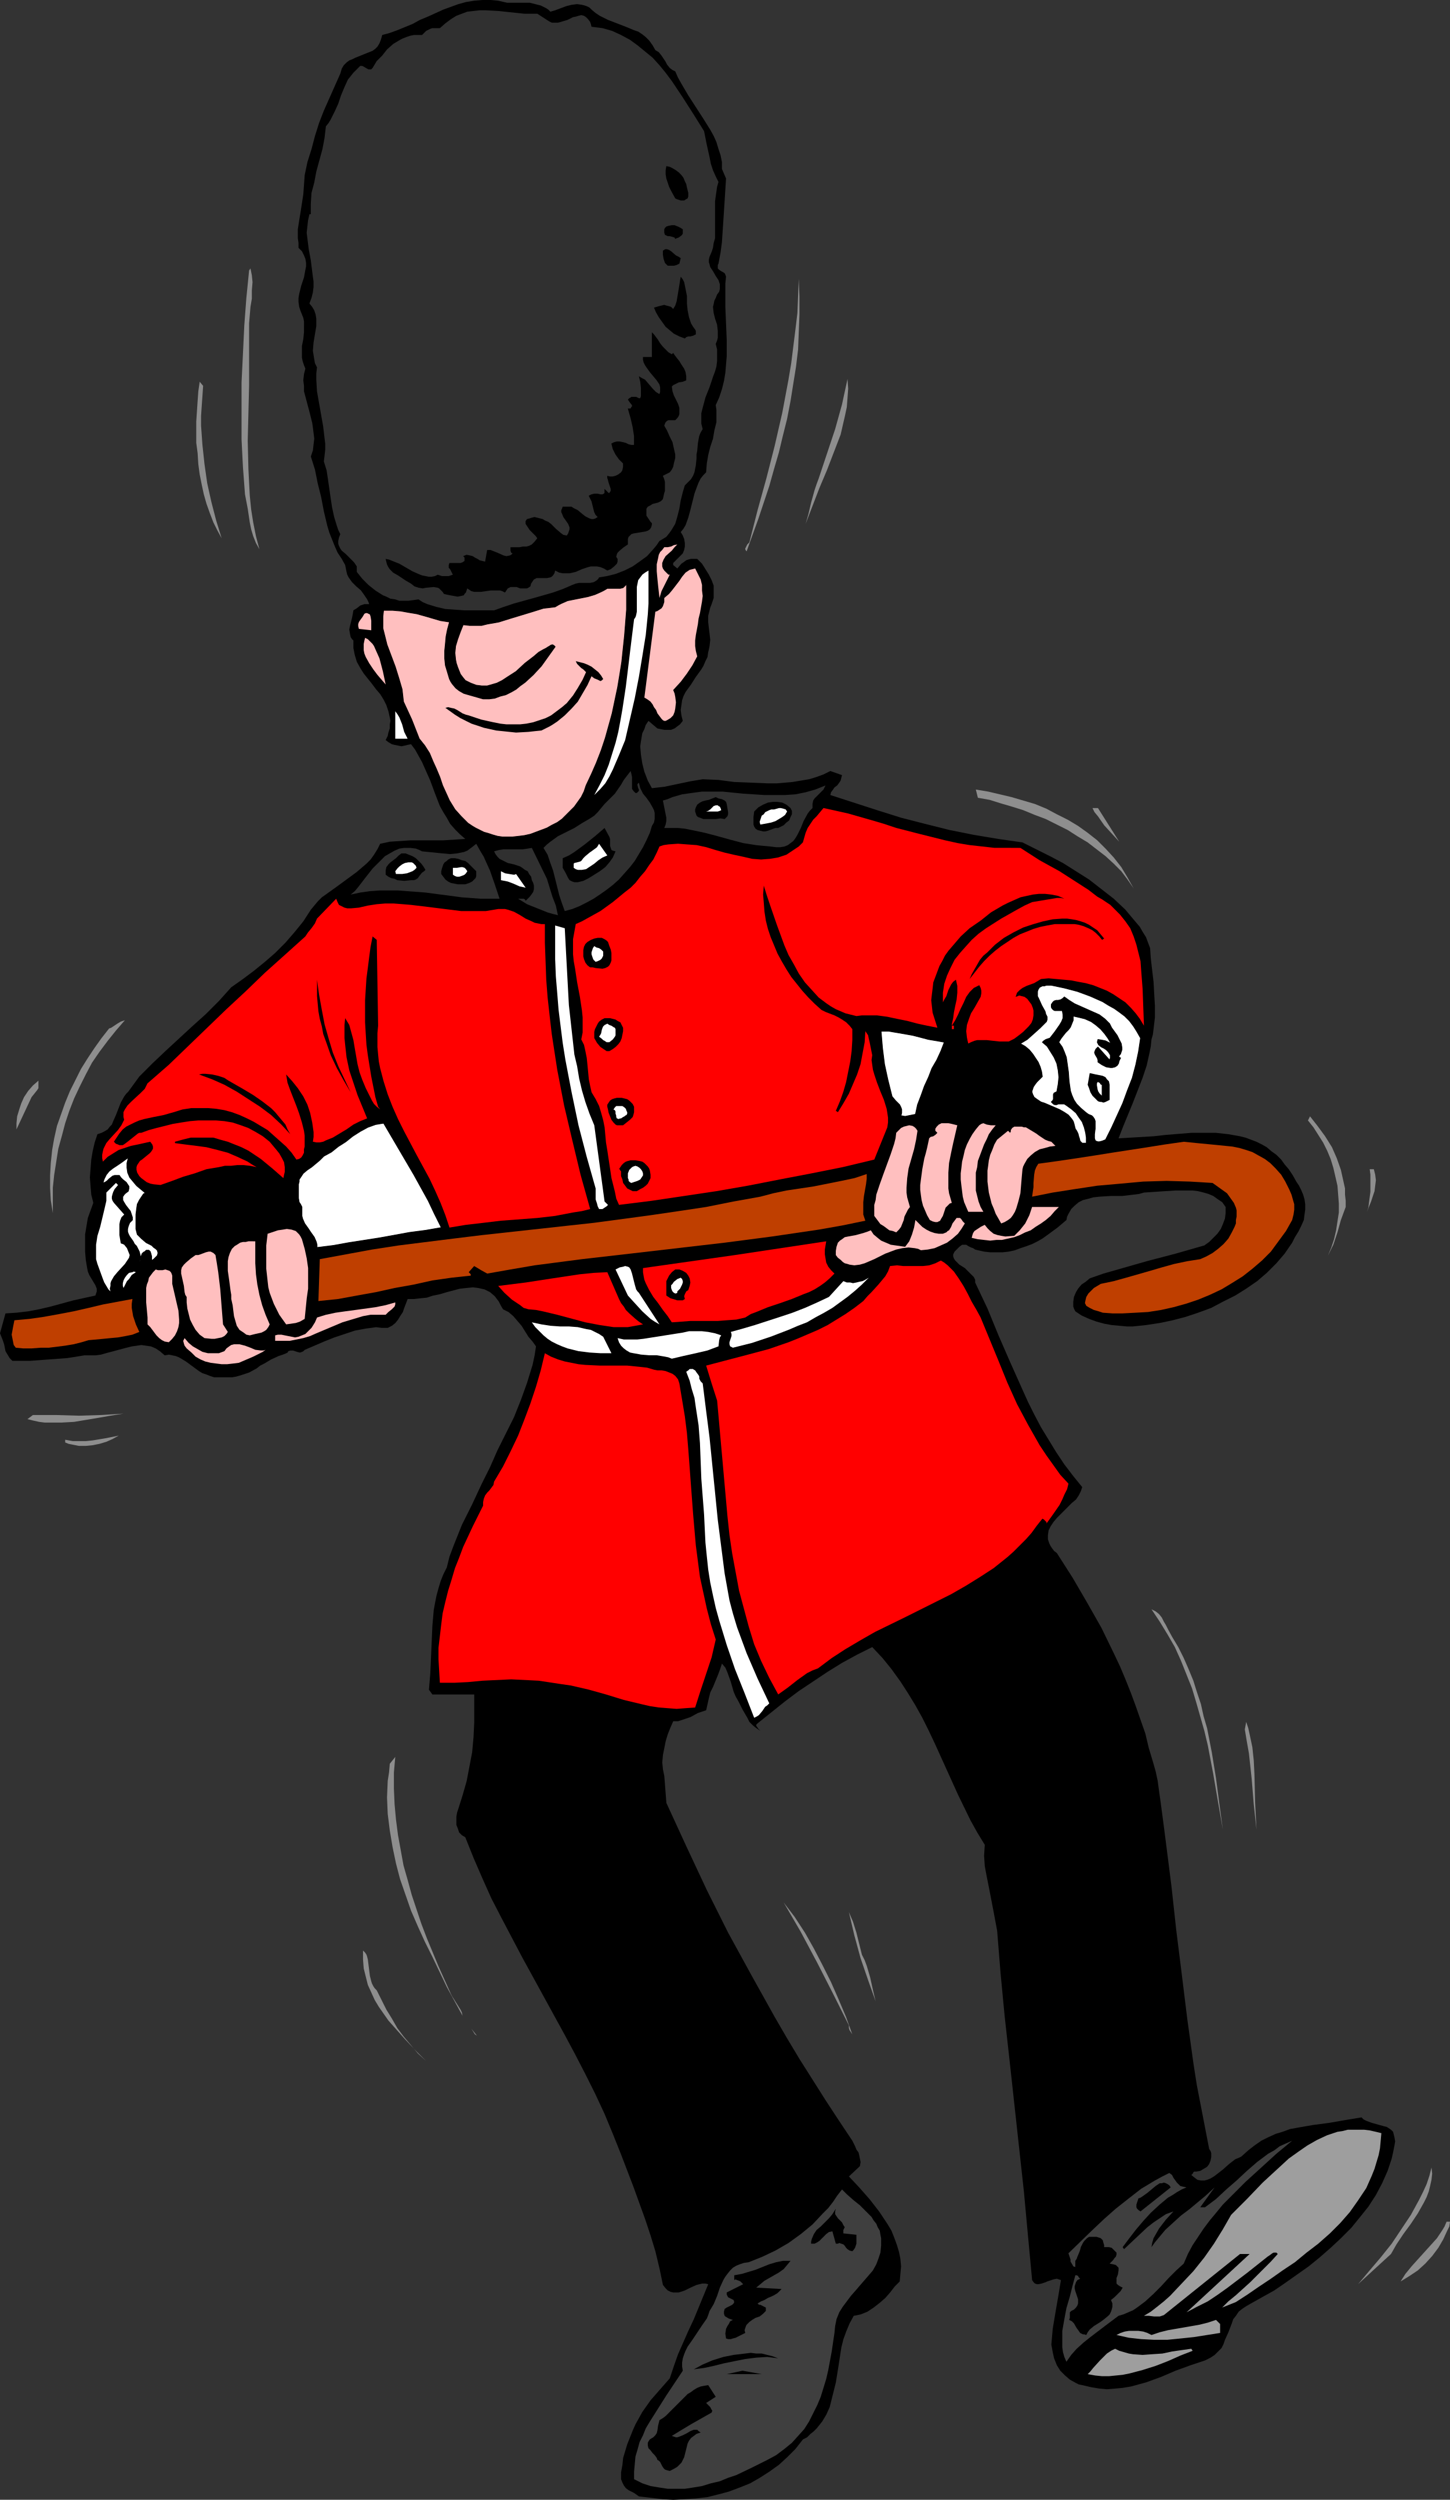 <?xml version="1.0" encoding="UTF-8" standalone="no"?>
<svg
   version="1.0"
   width="90.324mm"
   height="155.668mm"
   id="svg112"
   sodipodi:docname="Palace Guard Dancing.wmf"
   xmlns:inkscape="http://www.inkscape.org/namespaces/inkscape"
   xmlns:sodipodi="http://sodipodi.sourceforge.net/DTD/sodipodi-0.dtd"
   xmlns="http://www.w3.org/2000/svg"
   xmlns:svg="http://www.w3.org/2000/svg">
  <rect width="100%" height="100%" fill="#333333" stroke="none"/>
  <sodipodi:namedview
     id="namedview112"
     pagecolor="#ffffff"
     bordercolor="#000000"
     borderopacity="0.25"
     inkscape:showpageshadow="2"
     inkscape:pageopacity="0.0"
     inkscape:pagecheckerboard="0"
     inkscape:deskcolor="#d1d1d1"
     inkscape:document-units="mm" />
  <defs
     id="defs1">
    <pattern
       id="WMFhbasepattern"
       patternUnits="userSpaceOnUse"
       width="6"
       height="6"
       x="0"
       y="0" />
  </defs>
  <path
     style="fill:#000000;fill-opacity:1;fill-rule:evenodd;stroke:none"
     d="m 129.574,2.747 1.131,-0.323 1.292,-0.485 1.293,-0.485 1.293,-0.323 1.292,-0.162 1.131,0.162 0.646,0.162 0.485,0.162 0.646,0.323 0.485,0.485 0.969,0.808 0.969,0.646 0.969,0.485 0.969,0.485 4.201,1.616 1.939,0.808 0.969,0.323 0.969,0.646 0.808,0.646 0.808,0.808 0.808,1.131 0.646,1.131 0.808,0.485 0.646,0.808 0.969,1.454 0.323,0.646 0.646,0.808 0.646,0.485 0.646,0.323 0.646,1.454 0.808,1.454 1.616,2.747 1.777,2.747 1.777,2.747 1.616,2.585 0.808,1.454 0.646,1.454 0.485,1.616 0.485,1.454 0.323,1.616 v 1.616 l 0.969,2.262 -0.162,2.585 -0.162,2.585 -0.323,5.009 -0.323,4.848 -0.323,2.424 -0.485,2.585 -0.162,0.323 v 0.323 0.485 l 0.323,0.323 0.485,0.323 0.323,0.162 0.485,0.323 0.162,0.323 0.162,0.485 -0.162,1.616 v 1.778 3.717 l 0.162,3.878 0.162,3.878 v 3.878 l -0.162,1.939 -0.162,1.939 -0.323,1.939 -0.485,1.939 -0.646,1.939 -0.808,1.778 0.162,1.131 v 0.97 1.939 l -0.485,1.939 -0.323,1.939 -0.646,1.939 -0.485,1.939 -0.323,1.939 -0.162,2.101 -0.646,0.646 -0.646,0.808 -0.485,0.97 -0.323,0.808 -0.646,1.778 -0.485,1.939 -0.485,1.939 -0.485,1.778 -0.646,1.778 -0.485,0.808 -0.646,0.808 0.485,0.808 0.323,0.808 0.162,0.97 v 0.808 l -0.162,0.808 -0.323,0.808 -0.646,0.646 -0.646,0.646 -0.646,0.646 -0.323,0.323 v 0.323 0.162 l 0.969,0.808 0.969,-1.131 0.485,-0.323 0.646,-0.485 0.485,-0.162 0.646,-0.162 h 0.646 0.808 l 1.131,1.131 0.808,1.293 0.808,1.293 0.646,1.293 0.485,1.293 v 1.454 1.454 l -0.485,1.454 -0.323,0.808 -0.162,0.646 -0.323,1.293 v 1.454 l 0.162,1.454 0.162,1.293 0.162,1.454 -0.162,1.454 -0.162,0.808 -0.162,0.646 -0.162,1.131 -0.485,0.97 -0.485,1.131 -0.485,0.808 -1.293,1.778 -1.131,1.778 -1.293,1.778 -0.485,0.97 -0.323,0.97 -0.162,1.131 -0.162,1.131 0.162,1.293 0.323,1.293 -0.646,0.808 -0.646,0.485 -0.646,0.485 -0.808,0.323 h -0.808 -0.808 l -0.808,-0.162 -0.808,-0.162 -2.1,-1.778 -0.646,0.97 -0.323,0.97 -0.485,0.97 -0.162,0.97 -0.162,0.97 -0.162,1.131 0.162,1.939 0.323,2.101 0.485,1.939 0.808,2.101 0.969,1.778 1.454,-0.162 1.454,-0.162 3.07,-0.646 3.07,-0.646 2.908,-0.485 3.716,0.162 3.716,0.485 4.039,0.162 3.878,0.162 h 2.1 l 1.777,-0.162 1.939,-0.162 1.939,-0.323 1.939,-0.323 1.616,-0.485 1.777,-0.646 1.616,-0.808 2.747,0.97 -0.162,0.646 -0.162,0.646 -0.323,0.485 -0.485,0.646 -0.646,0.485 -0.323,0.485 -0.485,0.646 -0.162,0.646 5.493,1.778 5.493,1.778 5.655,1.778 5.655,1.454 5.816,1.454 5.655,1.131 5.816,0.97 5.655,0.808 3.231,1.616 3.231,1.616 3.07,1.616 3.07,1.939 3.07,1.939 2.908,2.262 2.908,2.262 2.747,2.585 0.808,0.97 0.808,0.97 1.777,2.101 0.646,1.131 0.808,1.293 0.485,1.293 0.485,1.293 0.162,2.424 0.323,2.747 0.323,2.747 0.162,2.909 0.162,2.747 v 2.747 l -0.323,2.747 -0.162,1.293 -0.323,1.131 -0.162,1.616 -0.323,1.616 -0.646,2.909 -0.969,2.909 -1.131,2.909 -1.131,2.909 -1.131,2.747 -1.131,2.747 -1.131,2.909 2.747,-0.162 2.747,-0.162 2.747,-0.162 2.908,-0.323 5.978,-0.485 h 2.908 2.908 l 2.908,0.323 2.747,0.485 1.292,0.323 1.293,0.485 1.293,0.485 1.292,0.646 1.131,0.646 1.131,0.97 1.131,0.808 1.131,1.131 0.808,1.131 0.969,1.131 0.969,1.454 0.808,1.454 0.646,0.97 0.485,0.97 0.485,1.131 0.323,1.131 0.162,1.131 v 1.293 l -0.162,1.131 -0.162,1.293 -0.646,1.454 -0.646,1.293 -0.808,1.293 -0.646,1.293 -1.777,2.585 -1.939,2.262 -2.262,2.262 -2.262,1.939 -2.585,1.778 -2.585,1.616 -2.908,1.454 -2.747,1.454 -3.07,1.131 -2.908,0.97 -3.07,0.808 -3.07,0.646 -3.231,0.485 -3.07,0.323 h -1.454 l -1.777,-0.162 -1.777,-0.162 -1.777,-0.323 -1.777,-0.485 -1.777,-0.646 -1.777,-0.808 -1.454,-0.97 -0.323,-0.646 -0.162,-0.485 v -0.646 -0.485 l 0.162,-1.131 0.485,-1.131 0.485,-0.808 0.808,-0.97 0.969,-0.646 0.969,-0.808 3.231,-1.131 3.393,-0.97 6.786,-1.939 6.786,-1.778 3.393,-0.97 3.393,-0.97 1.131,-0.808 0.969,-0.97 0.969,-0.97 0.808,-1.131 0.485,-1.131 0.485,-1.293 0.162,-1.293 v -1.454 l -0.808,-1.131 -0.969,-0.646 -1.131,-0.808 -1.131,-0.485 -1.131,-0.323 -1.292,-0.323 -1.293,-0.162 h -1.293 -2.747 l -2.585,0.162 -2.423,0.162 -2.423,0.162 -1.131,0.323 -1.292,0.162 -2.747,0.323 h -2.747 l -2.585,0.162 -1.454,0.162 -1.131,0.323 -1.293,0.323 -0.969,0.485 -0.969,0.808 -0.808,0.808 -0.646,1.131 -0.323,0.646 -0.162,0.808 -2.1,1.778 -2.423,1.778 -1.131,0.808 -1.131,0.646 -1.292,0.646 -1.293,0.485 -1.454,0.485 -1.292,0.485 -1.454,0.323 -1.454,0.162 h -1.454 -1.454 l -1.454,-0.162 -1.454,-0.323 -0.646,-0.162 -0.485,-0.323 -0.485,-0.162 -0.646,-0.323 -0.485,-0.323 h -0.485 -0.485 l -0.646,0.485 -0.646,0.646 -0.485,0.485 -0.323,0.646 v 0.485 l 0.162,0.485 0.323,0.485 0.485,0.485 0.485,0.485 1.293,0.808 1.131,1.131 0.485,0.485 0.485,0.485 0.323,0.646 v 0.646 l 2.908,6.14 2.585,6.302 2.747,6.302 2.747,6.14 1.454,3.232 1.454,2.909 1.616,3.07 1.777,2.909 1.777,2.909 1.939,2.909 2.1,2.747 2.1,2.585 -0.323,0.97 -0.485,0.97 -0.646,0.97 -0.969,0.808 -1.777,1.778 -1.777,1.778 -0.808,0.97 -0.646,0.97 -0.485,0.97 -0.162,1.131 v 0.97 l 0.323,0.97 0.323,0.646 0.323,0.485 0.485,0.646 0.646,0.485 3.716,5.817 3.393,5.817 3.393,5.979 2.908,5.979 1.454,3.07 1.293,3.07 1.292,3.232 1.131,3.07 1.131,3.232 1.131,3.232 0.808,3.393 0.969,3.232 0.323,1.131 0.323,1.131 0.485,2.262 0.323,2.424 0.323,2.262 0.646,4.848 0.646,5.009 1.292,10.18 1.131,10.342 1.293,10.342 1.292,10.503 1.454,10.503 0.808,5.171 0.969,5.009 0.969,5.009 0.969,5.009 0.323,0.485 0.162,0.485 v 0.97 l -0.162,0.808 -0.323,0.808 -0.485,0.646 -0.808,0.485 -0.808,0.485 -0.969,0.162 h -0.162 -0.323 l -0.162,0.162 -0.162,0.323 -0.323,0.323 0.808,0.646 0.646,0.485 0.808,0.162 h 0.808 l 0.646,-0.162 0.808,-0.323 0.808,-0.485 0.646,-0.485 1.454,-1.131 1.454,-1.293 1.454,-1.131 0.808,-0.323 0.646,-0.323 1.616,-1.454 1.454,-1.131 1.616,-1.131 1.616,-0.808 1.777,-0.808 1.616,-0.485 1.777,-0.646 1.777,-0.323 3.716,-0.646 3.716,-0.485 3.716,-0.646 3.878,-0.646 0.485,0.485 0.646,0.323 1.293,0.485 2.908,0.808 0.646,0.162 0.485,0.323 0.485,0.323 0.485,0.485 0.162,0.646 0.162,0.646 0.162,0.97 -0.162,0.97 -0.323,1.616 -0.323,1.454 -0.485,1.454 -0.485,1.454 -1.292,2.909 -1.454,2.747 -1.777,2.747 -1.939,2.424 -2.1,2.585 -2.423,2.424 -2.423,2.262 -2.585,2.262 -2.585,2.101 -2.747,1.939 -2.747,1.939 -2.585,1.778 -2.908,1.616 -2.585,1.454 -1.131,0.646 -0.969,0.646 -0.808,0.646 -0.646,0.97 -0.646,0.808 -0.323,0.97 -0.808,2.101 -0.808,1.778 -0.323,0.97 -0.485,0.97 -0.808,0.808 -0.808,0.808 -0.969,0.646 -1.292,0.646 -3.393,1.131 -3.554,1.293 -3.393,1.454 -3.554,1.293 -1.777,0.485 -1.777,0.485 -1.939,0.323 -1.777,0.162 -1.939,0.162 -1.777,-0.162 -1.939,-0.323 -2.1,-0.485 -0.808,-0.162 -0.646,-0.323 -1.454,-0.808 -1.131,-0.97 -1.131,-1.131 -0.808,-1.293 -0.646,-1.616 -0.323,-1.454 -0.323,-1.778 0.323,-3.717 0.646,-3.878 0.646,-3.717 0.646,-3.878 -0.485,-0.162 -0.485,-0.162 -0.808,0.162 -0.969,0.323 -0.485,0.162 -0.323,0.162 -0.969,0.323 -0.808,0.162 h -0.323 l -0.485,-0.162 -0.323,-0.323 -0.323,-0.485 -0.969,-10.342 -0.969,-10.503 -2.262,-20.684 -1.131,-10.342 -1.131,-10.18 -0.969,-10.18 -0.808,-10.019 -0.485,-2.585 -0.485,-2.585 -0.969,-5.009 -0.485,-2.424 -0.485,-2.585 -0.162,-2.424 0.162,-2.585 -1.777,-2.909 -1.616,-2.909 -2.908,-5.979 -5.493,-12.119 -1.454,-3.07 -1.454,-2.909 -1.616,-2.909 -1.777,-2.909 -1.777,-2.747 -2.1,-2.909 -2.1,-2.585 -2.423,-2.585 -3.554,1.778 -3.554,1.939 -3.393,2.101 -3.393,2.262 -3.393,2.262 -3.231,2.424 -3.231,2.585 -3.231,2.585 -0.162,0.162 -0.162,0.162 v 0.323 l 0.162,0.162 0.323,0.485 0.485,0.485 -0.969,-0.646 -0.808,-0.646 -0.808,-0.808 -0.485,-0.97 -1.131,-1.939 -0.969,-1.939 -0.646,-1.131 -0.485,-1.131 -0.646,-2.262 -0.808,-2.262 -0.485,-1.131 -0.808,-0.97 -0.485,1.454 -0.485,1.293 -1.131,2.747 -0.646,1.293 -0.323,1.293 -0.323,1.454 -0.323,1.454 -0.969,0.323 -0.969,0.323 -1.777,0.97 -0.969,0.323 -0.969,0.323 -0.969,0.323 h -1.131 l -0.646,1.454 -0.646,1.616 -0.485,1.616 -0.323,1.616 -0.323,1.616 -0.162,1.778 0.162,1.616 0.323,1.616 0.485,6.302 4.685,10.18 4.847,10.342 5.008,10.019 5.493,10.019 5.493,9.857 2.908,5.009 2.908,4.848 3.07,4.848 3.07,4.848 3.07,4.686 3.231,4.848 0.646,1.293 0.323,0.808 0.485,0.646 0.162,0.646 0.162,0.808 0.162,0.808 -0.162,0.97 -2.585,2.424 2.423,2.585 2.423,2.747 2.262,2.909 0.969,1.454 0.969,1.454 0.969,1.616 0.646,1.616 0.646,1.778 0.485,1.616 0.323,1.616 0.162,1.778 -0.162,1.778 -0.162,1.778 -1.131,1.131 -1.131,1.454 -1.131,1.293 -1.293,1.131 -1.454,1.131 -1.454,0.97 -1.616,0.646 -0.808,0.162 -0.808,0.162 -0.969,1.778 -0.808,1.939 -0.646,1.778 -0.485,1.939 -0.646,4.201 -0.646,4.04 -0.485,1.939 -0.485,1.939 -0.485,1.939 -0.808,1.778 -0.969,1.616 -1.293,1.616 -0.646,0.646 -0.808,0.646 -0.808,0.808 -0.969,0.485 -1.777,2.262 -1.939,1.939 -1.939,1.778 -2.262,1.616 -2.262,1.454 -2.262,1.293 -2.423,0.97 -2.585,0.97 -2.423,0.646 -2.585,0.646 -2.747,0.323 -2.585,0.162 -2.747,0.162 -2.585,-0.162 -2.747,-0.323 -2.747,-0.323 -1.131,-0.808 -1.292,-0.646 -0.646,-0.485 -0.485,-0.646 -0.323,-0.646 -0.323,-0.808 v -1.616 l 0.323,-1.778 0.162,-1.616 0.485,-1.616 0.485,-1.616 0.646,-1.616 0.646,-1.616 0.646,-1.454 0.808,-1.454 0.808,-1.454 1.939,-2.747 2.262,-2.585 2.262,-2.585 0.969,-2.909 0.969,-2.747 2.423,-5.494 1.292,-2.747 1.131,-2.747 1.131,-2.747 1.131,-2.747 -0.646,-0.162 h -0.808 l -0.646,0.162 -0.646,0.162 -1.454,0.646 -1.293,0.646 -1.454,0.485 h -0.646 -0.646 l -0.646,-0.162 -0.646,-0.323 -0.485,-0.485 -0.646,-0.808 -0.808,-3.878 -0.969,-4.04 -1.131,-3.717 -1.292,-3.878 -2.747,-7.595 -2.908,-7.595 -1.939,-4.848 -1.939,-4.686 -2.262,-4.848 -2.262,-4.525 -2.423,-4.686 -2.423,-4.525 -10.017,-18.26 -4.847,-9.211 -2.423,-4.686 -2.1,-4.686 -2.1,-4.848 -1.939,-4.848 -0.808,-0.485 -0.646,-0.646 -0.323,-0.97 -0.323,-0.808 v -0.97 -0.97 l 0.162,-0.97 0.323,-0.97 0.969,-3.07 0.969,-3.393 0.646,-3.393 0.646,-3.393 0.323,-3.555 0.162,-3.393 v -3.393 -3.232 h -9.855 l -0.808,-1.131 0.323,-3.878 0.162,-3.717 0.162,-3.717 0.162,-3.717 0.323,-3.717 0.323,-1.778 0.323,-1.616 0.485,-1.778 0.485,-1.616 0.646,-1.616 0.808,-1.616 0.646,-2.585 0.969,-2.585 0.969,-2.424 0.969,-2.424 2.423,-4.848 1.131,-2.424 1.131,-2.424 1.939,-3.878 1.777,-4.04 1.939,-3.878 1.939,-3.878 1.616,-4.04 1.454,-4.04 0.646,-2.101 0.646,-2.101 0.485,-2.262 0.323,-2.101 -0.808,-1.131 -0.969,-1.131 -0.808,-1.293 -0.808,-1.293 -0.969,-1.131 -0.969,-1.131 -1.131,-0.97 -0.646,-0.323 -0.646,-0.323 -0.485,-0.808 -0.485,-0.97 -0.485,-0.646 -0.485,-0.646 -1.131,-0.97 -1.293,-0.646 -1.454,-0.323 -1.292,-0.162 -1.616,0.162 -1.454,0.162 -3.07,0.808 -1.616,0.485 -1.616,0.323 -1.454,0.485 -1.616,0.162 -1.454,0.162 h -1.454 l -0.808,2.101 -0.323,0.97 -0.646,0.97 -0.485,0.808 -0.646,0.808 -0.808,0.646 -0.969,0.485 h -1.454 l -1.293,-0.162 -1.131,0.162 -1.293,0.162 -2.585,0.485 -2.423,0.808 -2.423,0.808 -2.423,0.97 -4.524,1.939 -0.323,0.323 -0.323,0.162 -0.485,0.162 -0.646,-0.162 -0.969,-0.323 h -0.646 l -0.485,0.162 -0.162,0.323 -0.323,0.162 -0.808,0.323 -0.969,0.323 -1.777,0.808 -1.616,0.97 -0.969,0.485 -0.808,0.646 -1.777,0.97 -1.939,0.646 -1.131,0.323 -0.969,0.162 H 53.477 52.508 51.377 50.408 l -0.969,-0.323 -0.808,-0.323 -0.969,-0.323 -0.808,-0.485 -3.07,-2.262 -1.616,-0.97 -0.808,-0.323 -0.808,-0.162 -0.808,-0.162 -0.969,0.162 -1.131,-0.97 -0.969,-0.646 -1.131,-0.485 -1.131,-0.162 -1.131,-0.162 -1.131,0.162 -1.131,0.162 -1.293,0.323 -2.423,0.646 -2.423,0.646 -1.131,0.323 -1.293,0.162 h -1.293 -1.293 l -1.939,0.323 -2.1,0.323 -4.362,0.323 -4.362,0.323 H 2.908 L 2.262,319.627 1.777,318.819 1.293,318.011 0.969,316.395 0.646,315.426 0.323,314.618 0,313.81 l 1.293,-4.686 2.585,-0.162 2.747,-0.323 2.585,-0.485 2.747,-0.646 5.332,-1.454 5.17,-1.131 0.162,-0.485 0.162,-0.485 v -0.646 l -0.323,-0.808 -0.485,-0.808 -0.485,-0.808 -0.485,-0.808 -0.323,-0.808 -0.162,-0.808 -0.323,-1.939 -0.162,-1.939 v -2.101 -1.939 l 0.323,-1.939 0.323,-1.939 0.646,-1.778 0.646,-1.778 -0.485,-1.939 -0.162,-1.939 -0.162,-2.101 0.162,-2.101 0.162,-2.101 0.323,-1.939 0.485,-2.101 0.646,-1.939 0.969,-0.323 0.646,-0.323 0.808,-0.485 0.485,-0.646 0.485,-0.485 0.323,-0.808 0.646,-1.454 1.131,-2.909 0.808,-1.454 0.485,-0.646 0.485,-0.485 1.293,-1.778 1.293,-1.778 3.07,-3.07 3.07,-2.909 6.301,-5.817 3.231,-2.909 3.07,-3.07 1.454,-1.616 1.454,-1.616 2.747,-1.939 2.585,-1.939 2.585,-2.101 2.423,-2.101 2.423,-2.424 2.1,-2.424 2.1,-2.585 1.777,-2.747 0.808,-0.97 0.808,-0.97 0.969,-0.97 1.131,-0.808 2.262,-1.616 2.423,-1.778 2.423,-1.778 1.131,-0.97 1.131,-0.97 0.969,-0.97 0.808,-1.131 0.808,-1.293 0.646,-1.293 2.262,-0.485 2.423,-0.162 2.423,-0.162 h 7.755 l 2.585,-0.162 2.585,-0.162 -1.292,-1.131 -1.131,-1.131 -1.131,-1.293 -0.808,-1.454 -0.808,-1.293 -0.808,-1.454 -1.131,-2.909 -1.131,-3.07 -1.292,-2.909 -0.646,-1.454 -0.808,-1.454 -0.808,-1.454 -0.969,-1.293 -0.808,0.162 -0.646,0.162 -0.808,0.162 -0.808,-0.162 -0.808,-0.162 -0.646,-0.162 -0.808,-0.485 -0.646,-0.485 0.485,-0.97 0.162,-0.808 0.323,-0.97 v -0.97 l 0.162,-0.808 -0.162,-0.808 -0.323,-1.454 -0.485,-1.454 -0.646,-1.293 -0.808,-1.293 -0.969,-1.131 -0.969,-1.293 -1.939,-2.424 -0.808,-1.293 -0.808,-1.454 -0.485,-1.616 -0.323,-1.616 v -0.808 -0.97 l -0.323,-0.323 -0.323,-0.485 -0.162,-0.808 -0.162,-0.97 0.162,-0.808 0.485,-1.939 0.162,-0.808 0.162,-0.97 0.808,-0.485 0.808,-0.646 0.485,-0.162 0.485,-0.162 h 0.485 0.646 l -0.162,-0.485 -0.323,-0.646 -0.646,-0.97 -0.808,-1.131 -1.131,-0.97 -0.969,-0.97 -0.808,-1.131 -0.323,-0.646 -0.162,-0.646 -0.162,-0.808 -0.162,-0.808 -0.808,-1.454 -0.969,-1.454 -0.646,-1.454 -0.646,-1.616 -0.646,-1.616 -0.485,-1.616 -0.808,-3.393 -0.646,-3.393 -0.808,-3.232 -0.646,-3.232 -0.969,-3.07 0.485,-1.454 0.162,-1.454 0.162,-1.293 -0.162,-1.293 -0.162,-1.293 -0.162,-1.131 -0.646,-2.585 -0.646,-2.424 -0.646,-2.424 v -1.293 l -0.162,-1.293 0.162,-1.454 0.323,-1.293 -0.323,-0.808 -0.323,-0.97 -0.162,-0.808 v -0.97 -1.778 l 0.323,-1.616 0.162,-1.616 V 76.433 75.625 L 71.411,74.817 71.088,74.009 70.765,73.201 70.442,72.231 70.28,71.1 v -0.97 l 0.162,-0.97 0.485,-1.939 0.323,-0.97 0.323,-0.97 0.323,-1.778 0.162,-0.808 v -0.808 l -0.162,-0.97 -0.323,-0.808 -0.485,-0.97 -0.808,-0.808 v -1.131 l -0.162,-1.131 v -2.101 l 0.323,-2.101 0.323,-1.939 0.323,-2.101 0.323,-2.101 0.162,-2.262 0.162,-2.262 0.646,-3.07 0.969,-3.07 0.808,-3.07 0.969,-3.07 1.131,-2.909 1.293,-2.909 1.293,-2.909 1.293,-2.909 0.323,-1.131 0.485,-0.808 0.646,-0.646 0.646,-0.485 0.808,-0.323 0.646,-0.323 3.231,-1.293 0.808,-0.323 0.646,-0.485 0.485,-0.485 0.485,-0.808 0.323,-0.808 0.323,-1.131 1.777,-0.485 1.777,-0.646 3.554,-1.454 1.777,-0.97 1.939,-0.808 3.554,-1.616 1.777,-0.646 1.777,-0.646 1.777,-0.485 1.939,-0.323 L 113.579,0 h 1.939 l 1.777,0.162 2.1,0.485 h 3.878 1.454 l 1.293,0.323 1.292,0.323 1.293,0.646 0.485,0.323 z"
     id="path1" />
  <path
     style="fill:#303030;fill-opacity:1;fill-rule:evenodd;stroke:none"
     d="m 129.251,5.009 0.646,0.323 h 0.646 0.808 l 0.646,-0.162 1.616,-0.485 1.292,-0.646 0.808,-0.162 0.485,-0.162 0.646,-0.162 0.646,0.162 0.485,0.323 0.485,0.485 0.485,0.646 0.162,0.485 0.162,0.646 2.585,0.323 2.262,0.646 2.1,0.97 2.1,1.131 1.777,1.293 1.777,1.454 1.777,1.454 1.616,1.778 1.454,1.778 1.454,1.939 2.585,3.878 2.585,4.04 2.423,3.878 0.646,3.232 0.646,2.909 0.323,1.616 0.485,1.454 0.646,1.454 0.646,1.293 -0.323,1.131 -0.162,1.131 -0.323,2.262 v 2.262 2.101 2.262 2.101 l -0.323,1.131 -0.162,1.131 -0.323,0.97 -0.485,1.131 -0.162,0.646 v 0.646 l 0.162,0.485 0.162,0.646 0.646,0.97 0.646,1.131 0.646,0.97 0.162,0.485 0.162,0.485 v 0.646 0.485 l -0.162,0.646 -0.485,0.646 -0.323,0.808 -0.323,0.646 -0.162,0.808 -0.162,0.646 0.162,1.454 0.323,1.293 0.485,1.454 0.162,1.454 v 0.808 0.808 l -0.162,0.646 -0.323,0.808 0.323,1.293 v 1.293 1.454 l -0.162,1.293 -0.323,1.131 -0.485,1.293 -0.808,2.424 -0.969,2.424 -0.646,2.424 -0.323,1.293 v 1.131 1.293 l 0.323,1.293 -0.485,0.808 -0.323,0.808 -0.162,0.808 -0.162,0.97 -0.162,1.778 -0.162,0.808 v 0.97 l -0.162,1.616 -0.162,0.808 -0.162,0.808 -0.323,0.808 -0.485,0.808 -0.646,0.646 -0.808,0.808 -0.485,1.616 -0.485,1.939 -0.323,1.939 -0.485,1.939 -0.485,1.616 -0.485,0.808 -0.485,0.808 -0.485,0.646 -0.646,0.808 -0.808,0.485 -0.808,0.485 -0.646,0.97 -0.808,0.97 -1.454,1.616 -1.777,1.293 -1.616,1.131 -1.939,0.97 -2.1,0.808 -1.939,0.485 -1.939,0.323 -0.162,0.323 -0.323,0.323 -0.485,0.323 -0.323,0.162 -0.808,0.162 h -0.808 -0.969 -0.808 l -0.808,0.162 -0.808,0.323 -2.262,0.97 -2.262,0.808 -4.524,1.293 -4.685,1.293 -2.423,0.808 -2.262,0.808 h -4.524 -2.423 l -2.262,-0.162 -2.262,-0.162 -2.1,-0.485 -2.1,-0.646 -1.131,-0.485 -0.969,-0.646 -1.131,0.162 -1.293,0.162 h -1.131 -0.969 l -0.969,-0.323 -1.131,-0.162 -0.969,-0.485 -0.808,-0.323 -1.777,-1.131 -1.616,-1.293 -1.454,-1.454 -1.293,-1.616 v -0.646 -0.646 l -0.323,-0.485 -0.323,-0.485 -0.969,-0.97 -0.485,-0.485 -0.485,-0.485 -0.969,-0.808 -0.323,-0.485 -0.323,-0.646 -0.162,-0.485 v -0.646 l 0.162,-0.808 0.323,-0.808 -0.485,-0.97 -0.323,-0.97 -0.646,-2.101 -0.485,-2.262 -0.323,-2.101 -0.323,-2.262 -0.323,-2.262 -0.323,-2.101 -0.646,-2.101 0.162,-1.293 0.162,-1.454 v -1.454 l -0.162,-1.293 -0.323,-2.747 -0.969,-5.494 -0.485,-2.747 -0.162,-2.747 v -1.454 l 0.162,-1.454 -0.485,-0.97 -0.162,-0.97 -0.162,-0.97 -0.162,-0.97 0.162,-1.939 0.323,-1.939 0.323,-1.939 v -0.97 -0.808 l -0.162,-0.97 -0.323,-0.97 -0.485,-0.808 -0.646,-0.808 0.485,-1.293 0.323,-1.293 0.162,-1.293 v -1.293 l -0.162,-1.131 -0.162,-1.293 -0.323,-2.585 -0.485,-2.585 -0.323,-2.585 -0.162,-1.293 0.162,-1.454 0.162,-1.454 0.323,-1.454 h 0.323 v -1.131 -1.293 l 0.162,-2.585 0.646,-2.424 0.485,-2.585 1.454,-5.333 0.485,-2.585 0.323,-2.747 0.646,-0.808 0.485,-0.808 0.969,-1.939 0.808,-1.778 0.646,-1.939 0.808,-1.939 0.808,-1.778 0.646,-0.808 0.646,-0.808 0.808,-0.808 0.808,-0.808 h 0.485 l 0.323,0.162 0.808,0.485 0.323,0.162 h 0.323 0.323 l 0.323,-0.323 0.969,-1.616 1.293,-1.293 L 91.122,11.635 92.576,10.342 94.191,9.372 94.838,9.049 95.645,8.726 96.615,8.403 97.423,8.241 h 0.969 0.969 l 0.485,-0.485 0.485,-0.485 0.323,-0.162 0.646,-0.323 0.485,-0.162 h 0.485 0.646 0.646 l 1.292,-1.131 1.293,-0.97 1.292,-0.808 1.293,-0.485 1.292,-0.485 1.454,-0.162 1.454,-0.162 h 1.454 l 2.908,0.162 3.07,0.323 3.07,0.323 h 1.454 1.616 z"
     id="path2" />
  <path
     style="fill:#000000;fill-opacity:1;fill-rule:evenodd;stroke:none"
     d="m 161.563,43.306 0.162,0.808 0.162,0.646 0.162,0.646 v 0.808 l -0.162,0.485 -0.323,0.162 -0.485,0.323 h -0.485 -0.323 l -0.485,-0.162 -0.485,-0.162 -0.323,-0.162 -0.969,-1.778 -0.485,-0.97 -0.323,-0.97 -0.323,-0.97 -0.162,-0.97 v -0.97 l 0.162,-0.97 0.808,0.162 0.646,0.323 0.808,0.485 0.646,0.485 0.646,0.646 0.485,0.646 0.323,0.808 z"
     id="path3" />
  <path
     style="fill:#000000;fill-opacity:1;fill-rule:evenodd;stroke:none"
     d="m 160.755,53.971 v 0.485 0.485 l -0.162,0.323 -0.162,0.162 -0.646,0.485 -0.485,0.162 -0.323,0.162 -0.162,-0.323 -0.485,-0.162 -0.646,-0.162 h -0.485 l -0.323,-0.162 -0.323,-0.162 -0.162,-0.485 v -0.485 -0.323 l 0.162,-0.323 0.323,-0.323 0.485,-0.162 0.808,-0.162 h 0.646 l 0.808,0.323 0.646,0.323 z"
     id="path4" />
  <path
     style="fill:#000000;fill-opacity:1;fill-rule:evenodd;stroke:none"
     d="m 159.948,62.051 -0.323,0.162 -0.323,0.162 -0.646,0.162 h -0.808 -0.646 l -0.323,-0.323 -0.323,-0.323 -0.162,-0.485 -0.162,-0.485 -0.162,-0.97 v -0.97 l 0.323,-0.162 0.162,-0.162 h 0.485 l 0.485,0.162 0.485,0.323 1.131,0.97 0.646,0.323 0.485,0.323 z"
     id="path5" />
  <path
     style="fill:#8e8e8e;fill-opacity:1;fill-rule:evenodd;stroke:none"
     d="m 58.647,78.049 v 3.07 3.232 6.302 l -0.162,6.625 -0.162,6.464 0.162,6.625 0.162,3.232 0.162,3.07 0.323,3.232 0.485,3.07 0.646,3.232 0.808,3.07 -0.808,-1.454 -0.646,-1.616 -0.485,-1.616 -0.323,-1.616 -0.485,-3.232 -0.646,-3.393 -0.485,-6.464 -0.323,-6.464 v -6.625 -6.787 l 0.323,-6.625 0.323,-6.787 0.485,-6.464 0.646,-6.464 0.323,-0.485 0.323,1.616 0.162,1.616 -0.162,1.939 v 1.939 l -0.323,1.939 -0.162,1.939 -0.162,1.939 z"
     id="path6" />
  <path
     style="fill:#8e8e8e;fill-opacity:1;fill-rule:evenodd;stroke:none"
     d="m 175.781,129.758 -0.162,-0.162 -0.162,-0.323 v -0.162 l 0.162,-0.323 0.323,-0.646 0.485,-0.485 1.939,-7.595 2.1,-7.595 1.939,-7.595 1.777,-7.756 1.454,-7.756 0.646,-3.878 0.485,-3.878 0.485,-3.878 0.485,-4.04 0.162,-4.04 0.162,-4.04 0.162,4.201 v 4.201 l -0.162,4.04 -0.162,4.201 -0.485,4.04 -0.646,4.04 -0.646,4.04 -0.808,4.201 -0.969,3.878 -0.969,4.04 -1.131,3.878 -1.131,4.04 -2.585,7.756 z"
     id="path7" />
  <path
     style="fill:#000000;fill-opacity:1;fill-rule:evenodd;stroke:none"
     d="m 163.663,77.564 0.162,0.323 v 0.323 0.485 l -0.323,0.162 -0.323,0.162 -0.646,0.162 h -0.485 l -0.485,0.162 -0.323,0.323 -1.293,-0.485 -1.292,-0.646 -0.969,-0.808 -0.969,-0.808 -0.808,-1.131 -0.808,-1.131 -0.646,-1.131 -0.485,-1.131 1.131,-0.323 1.292,-0.323 0.485,0.162 0.646,0.162 0.485,0.162 0.485,0.485 0.485,-0.808 0.323,-0.97 0.162,-0.97 0.162,-0.97 0.162,-0.97 0.162,-0.97 0.162,-1.131 0.162,-0.808 0.485,0.646 0.323,0.646 0.323,1.616 0.323,1.616 v 1.778 l 0.162,1.616 0.323,1.616 0.485,1.454 0.485,0.808 z"
     id="path8" />
  <path
     style="fill:#000000;fill-opacity:1;fill-rule:evenodd;stroke:none"
     d="m 158.17,83.381 0.323,-0.323 0.323,0.485 0.485,0.646 0.646,0.808 0.485,0.808 0.646,0.97 0.323,0.808 0.162,0.97 v 0.485 0.485 l -0.808,0.323 -0.969,0.162 -0.969,0.485 -0.323,0.162 -0.323,0.323 0.162,1.131 0.323,0.97 0.485,0.97 0.485,0.97 0.323,0.97 v 0.97 0.485 l -0.162,0.485 -0.323,0.485 -0.485,0.485 h -0.808 -0.808 l -0.323,0.162 -0.323,0.323 -0.162,0.323 -0.162,0.485 0.646,1.131 0.646,1.454 0.646,1.293 0.323,1.454 0.323,1.454 v 0.808 l -0.162,0.646 -0.162,0.646 -0.162,0.808 -0.323,0.646 -0.485,0.646 -1.616,0.808 0.323,0.808 0.162,0.646 v 1.293 0.808 l -0.162,0.485 -0.323,1.454 -0.485,0.485 -0.646,0.323 -0.646,0.162 -0.646,0.162 -0.485,0.323 -0.646,0.323 -0.323,0.485 v 0.485 0.323 0.485 0.323 l 0.969,1.454 0.323,0.323 v 0.323 l -0.162,0.646 -0.323,0.485 -0.485,0.323 -0.485,0.162 -0.969,0.162 -0.969,0.162 -0.969,0.162 -0.485,0.162 -0.323,0.323 -0.323,0.323 -0.162,0.485 v 0.485 0.808 l -0.969,0.646 -0.969,0.808 -0.485,0.485 -0.162,0.323 -0.162,0.646 0.323,0.485 v 0.646 l -0.162,0.485 -0.323,0.323 -0.323,0.323 -0.808,0.646 -0.808,0.323 -0.808,-0.485 -0.808,-0.323 -0.808,-0.162 h -0.646 -0.808 l -0.646,0.162 -1.454,0.485 -1.454,0.646 -1.454,0.323 h -0.808 -0.808 l -0.808,-0.162 -0.969,-0.485 -0.162,0.646 -0.323,0.485 -0.323,0.323 -0.323,0.162 -0.808,0.162 h -1.939 -0.485 l -0.323,0.162 -0.323,0.162 -0.323,0.485 -0.323,0.485 -0.162,0.646 -0.485,0.323 -0.323,0.162 h -0.808 -0.808 l -0.808,-0.323 h -0.646 -0.808 l -0.323,0.162 -0.323,0.162 -0.323,0.485 -0.323,0.485 -0.646,-0.323 -0.485,-0.162 h -1.131 -1.131 l -2.262,0.323 h -1.131 -0.485 l -0.646,-0.162 -0.485,-0.323 -0.485,-0.323 -0.162,0.485 -0.162,0.485 -0.323,0.323 -0.162,0.323 -0.646,0.162 -0.808,0.162 -1.777,-0.323 -0.808,-0.162 -0.646,-0.162 -0.323,-0.485 -0.485,-0.485 -0.323,-0.323 -0.323,-0.162 -0.969,-0.162 -1.777,0.162 -0.808,0.162 -0.969,-0.162 -0.485,-0.162 -0.485,-0.162 -0.808,-0.646 -1.131,-0.646 -0.969,-0.646 -0.969,-0.646 -1.131,-0.646 -0.808,-0.808 -0.323,-0.485 -0.323,-0.646 -0.162,-0.646 -0.162,-0.646 0.808,0.162 0.808,0.323 1.616,0.646 3.07,1.778 1.454,0.646 0.808,0.323 0.808,0.162 0.808,0.162 h 0.646 l 0.808,-0.162 0.646,-0.323 0.969,0.323 h 0.808 0.808 l 0.485,-0.162 0.485,-0.162 -0.323,-0.646 -0.323,-0.646 -0.323,-0.323 v -0.323 -0.323 l 0.162,-0.485 h 0.646 0.646 1.292 l 0.485,-0.162 0.485,-0.323 v -0.323 -0.162 -0.323 l -0.323,-0.323 0.808,-0.323 0.808,0.162 0.646,0.162 0.485,0.323 0.323,0.162 0.323,0.162 0.485,0.323 0.646,0.162 0.646,0.162 0.485,-2.747 h 0.808 l 0.808,0.323 0.808,0.323 1.454,0.646 0.646,0.162 0.808,-0.162 0.323,-0.162 0.323,-0.323 -0.323,-0.162 -0.162,-0.485 v -0.323 -0.485 h 1.131 0.969 l 0.808,-0.162 h 0.808 l 0.646,-0.162 0.646,-0.323 0.646,-0.646 0.646,-0.808 -0.323,-0.485 -0.485,-0.485 -0.485,-0.485 -0.485,-0.485 -0.323,-0.485 -0.323,-0.485 -0.323,-0.485 v -0.646 l 0.323,-0.485 0.646,-0.162 0.485,-0.162 0.646,-0.162 1.293,0.323 0.646,0.162 0.485,0.323 0.808,0.323 0.646,0.485 1.131,1.131 1.131,0.97 0.646,0.485 0.808,0.162 0.323,-0.485 0.162,-0.485 0.162,-0.485 v -0.485 l -0.323,-0.808 -1.131,-1.616 -0.323,-0.808 -0.162,-0.323 v -0.485 l 0.162,-0.323 0.162,-0.485 h 0.808 0.646 0.646 l 0.485,0.323 0.969,0.485 0.969,0.808 0.808,0.646 0.969,0.485 0.485,0.162 h 0.485 l 0.485,-0.162 0.485,-0.323 -0.485,-0.485 -0.323,-0.646 -0.323,-1.293 -0.323,-1.293 -0.323,-0.646 -0.323,-0.646 0.646,-0.323 0.646,-0.162 h 0.808 l 0.646,0.162 h 0.485 l 0.323,-0.162 0.162,-0.162 v -0.323 -0.162 -0.485 l 0.323,0.323 0.323,0.323 0.162,0.162 0.162,0.162 h 0.162 l 0.323,-0.485 v -0.485 l -0.162,-0.485 -0.162,-0.485 -0.162,-0.485 -0.162,-0.646 -0.162,-0.485 v -0.485 l 0.646,0.162 h 0.646 l 0.646,-0.162 0.646,-0.323 0.646,-0.485 0.323,-0.485 0.162,-0.808 v -0.323 -0.485 l -0.969,-0.97 -0.808,-1.131 -0.646,-1.293 -0.323,-1.293 0.646,-0.323 0.646,-0.162 h 0.646 l 0.808,0.162 0.646,0.162 0.646,0.323 0.646,0.162 h 0.646 v -0.97 -1.131 l -0.323,-2.101 -0.485,-2.101 -0.646,-2.262 h 0.646 l 0.162,-0.323 0.162,-0.162 V 95.339 l -0.162,-0.162 -0.485,-0.646 -0.323,-0.485 0.323,-0.323 0.323,-0.162 0.162,-0.162 h 0.323 0.808 l 0.646,0.323 h 0.323 l 0.162,-0.485 v -0.646 -1.293 l -0.162,-1.454 -0.162,-0.646 -0.162,-0.646 0.808,0.485 0.646,0.323 0.969,1.131 0.969,1.131 0.646,0.646 0.808,0.485 0.162,-0.485 v -0.646 -0.485 l -0.162,-0.646 -0.646,-0.97 -0.808,-0.97 -0.808,-0.97 -0.808,-1.131 -0.323,-0.485 -0.323,-0.646 -0.162,-0.646 v -0.646 h 2.1 v -5.817 l 0.485,0.485 0.485,0.646 0.485,0.646 0.485,0.808 0.646,0.808 0.646,0.646 0.646,0.646 z"
     id="path9" />
  <path
     style="fill:#8e8e8e;fill-opacity:1;fill-rule:evenodd;stroke:none"
     d="m 189.675,123.294 0.323,-1.131 0.323,-1.131 0.646,-2.747 0.808,-2.909 0.485,-1.454 0.485,-1.293 1.939,-5.817 1.939,-5.817 1.616,-5.817 1.292,-5.979 0.162,2.262 -0.162,2.262 -0.162,2.101 -0.485,2.262 -0.485,2.101 -0.485,2.101 -1.616,4.201 -1.616,4.201 -1.777,4.201 -1.616,4.201 z"
     id="path10" />
  <path
     style="fill:#8e8e8e;fill-opacity:1;fill-rule:evenodd;stroke:none"
     d="m 47.823,90.814 -0.162,2.424 -0.162,2.262 -0.162,2.424 v 2.262 l 0.323,4.525 0.485,4.525 0.646,4.525 0.969,4.363 1.131,4.363 1.293,4.201 -0.969,-1.778 -0.969,-1.939 -0.808,-2.101 -0.808,-2.262 -0.646,-2.262 -0.485,-2.262 -0.485,-2.424 -0.323,-2.424 -0.162,-2.585 -0.323,-2.424 v -2.585 -2.424 l 0.162,-2.424 0.162,-2.424 0.162,-2.262 0.323,-2.262 z"
     id="path11" />
  <path
     style="fill:#ffbfbf;fill-opacity:1;fill-rule:evenodd;stroke:none"
     d="m 159.463,128.142 -0.646,0.646 -0.646,0.808 -1.454,1.293 -0.485,0.808 -0.323,0.808 v 0.323 0.485 l 0.162,0.485 0.323,0.485 0.323,0.323 0.323,0.323 0.323,0.323 h 0.323 l -0.646,1.293 -0.323,0.646 -0.323,0.646 -0.646,1.293 -0.485,1.616 -0.162,-1.454 -0.162,-1.454 -0.162,-1.616 -0.162,-1.778 v -1.616 l 0.323,-1.454 0.162,-0.808 0.323,-0.646 0.485,-0.485 0.485,-0.646 h 0.808 l 0.808,-0.162 0.646,-0.323 z"
     id="path12" />
  <path
     style="fill:#ffbfbf;fill-opacity:1;fill-rule:evenodd;stroke:none"
     d="m 164.148,154.481 -1.131,2.101 -1.292,1.939 -1.454,1.939 -1.777,1.939 0.323,0.808 0.162,0.808 0.162,1.293 -0.162,1.454 -0.162,0.808 -0.323,0.808 -0.646,0.646 -0.808,0.485 -0.323,0.162 h -0.323 l -0.323,-0.162 -0.323,-0.323 -0.485,-0.646 -0.485,-0.646 -0.323,-0.808 -0.485,-0.646 -0.323,-0.646 -0.485,-0.646 -0.646,-0.485 -0.808,-0.485 2.585,-20.199 0.485,-0.162 0.485,-0.323 0.485,-0.323 0.323,-0.485 0.162,-0.485 0.162,-0.485 v -0.485 -0.485 l 1.131,-0.97 0.808,-0.97 1.616,-2.101 0.646,-0.97 0.808,-0.97 0.485,-0.323 0.485,-0.323 0.646,-0.162 0.646,-0.162 0.646,1.293 0.646,1.293 0.323,1.293 v 1.293 l 0.162,1.293 -0.162,1.293 -0.485,2.747 -0.323,1.293 -0.162,1.293 -0.485,2.585 -0.162,1.293 v 1.293 l 0.162,1.131 z"
     id="path13" />
  <path
     style="fill:#ffffff;fill-opacity:1;fill-rule:evenodd;stroke:none"
     d="m 147.184,174.195 -1.454,3.555 -1.454,3.393 -0.808,1.616 -0.969,1.616 -1.131,1.293 -1.454,1.454 1.293,-2.424 1.131,-2.262 0.969,-2.424 0.808,-2.585 0.808,-2.585 0.646,-2.585 0.485,-2.585 0.485,-2.747 0.808,-5.332 0.646,-5.333 0.646,-5.333 0.646,-5.171 0.323,-0.485 0.162,-0.485 0.162,-0.808 v -0.646 -1.778 -1.616 -1.778 l 0.162,-0.808 0.162,-0.808 0.485,-0.646 0.485,-0.646 0.646,-0.485 0.808,-0.485 v 2.585 2.585 2.585 l -0.162,2.585 -0.485,4.848 -0.808,5.009 -0.808,4.848 -0.969,5.009 z"
     id="path14" />
  <path
     style="fill:#ffbfbf;fill-opacity:1;fill-rule:evenodd;stroke:#000000;stroke-width:0.162px;stroke-linecap:round;stroke-linejoin:round;stroke-miterlimit:4;stroke-dasharray:none;stroke-opacity:1"
     d="m 137.975,184.86 -0.485,1.454 -0.646,1.293 -0.808,1.131 -0.808,1.131 -0.969,0.97 -0.969,0.97 -0.969,0.97 -1.131,0.808 -1.293,0.646 -1.131,0.646 -1.292,0.485 -1.293,0.485 -1.292,0.485 -1.454,0.323 -1.293,0.162 -1.454,0.162 h -1.292 -1.131 l -1.131,-0.162 -1.131,-0.323 -0.969,-0.323 -1.131,-0.323 -1.939,-0.97 -0.808,-0.485 -0.969,-0.646 -1.616,-1.616 -1.454,-1.616 -1.293,-2.101 -0.808,-1.778 -0.808,-1.778 -0.646,-1.939 -0.808,-1.939 -0.808,-1.778 -0.808,-1.939 -1.131,-1.778 -1.293,-1.616 -1.777,-4.525 -0.969,-2.101 -0.969,-2.101 -0.162,-1.454 -0.162,-1.454 -0.808,-2.747 -0.808,-2.585 -0.969,-2.585 -0.969,-2.585 -0.646,-2.585 -0.323,-1.293 v -1.454 -1.293 l 0.162,-1.454 h 2.1 l 1.939,0.162 1.777,0.323 1.939,0.323 1.777,0.485 3.878,1.131 2.1,0.323 -0.485,1.778 -0.323,1.616 -0.162,1.778 -0.162,1.616 v 1.778 l 0.162,1.616 0.485,1.616 0.485,1.616 0.323,0.646 0.323,0.485 0.808,0.97 0.808,0.646 1.131,0.646 1.131,0.323 1.131,0.323 1.131,0.323 1.131,0.323 h 1.454 l 1.293,-0.162 1.293,-0.485 1.292,-0.323 1.293,-0.646 1.131,-0.646 0.969,-0.808 1.131,-0.808 1.939,-1.778 1.939,-2.101 1.616,-2.262 1.616,-2.262 -0.323,-0.323 -0.323,-0.162 -0.485,0.162 -0.162,0.162 -0.323,0.162 -0.485,0.323 -0.323,0.162 -0.323,0.162 -1.131,0.646 -1.131,0.97 -2.1,1.616 -2.1,1.939 -2.262,1.454 -0.969,0.646 -1.292,0.646 -1.131,0.323 -1.131,0.323 h -1.293 l -1.293,-0.162 -1.292,-0.485 -1.293,-0.646 -0.646,-0.808 -0.485,-0.646 -0.323,-0.808 -0.323,-0.808 -0.323,-0.97 -0.162,-0.808 -0.162,-1.616 0.162,-1.616 0.485,-1.616 0.646,-1.778 0.646,-1.616 1.454,0.162 h 1.454 1.454 l 1.293,-0.323 2.747,-0.485 2.585,-0.808 5.332,-1.616 2.585,-0.808 1.454,-0.162 1.293,-0.162 0.808,-0.485 0.646,-0.323 1.454,-0.646 1.616,-0.323 1.616,-0.323 1.616,-0.323 1.616,-0.485 1.454,-0.646 0.646,-0.323 0.808,-0.485 h 0.485 0.646 1.293 0.646 l 0.646,-0.162 0.485,-0.485 0.162,-0.162 0.162,-0.323 v 6.14 l -0.485,6.14 -0.646,6.14 -0.485,3.07 -0.485,2.909 -0.646,3.07 -0.646,3.07 -0.808,2.909 -0.808,2.909 -0.969,2.909 -1.131,2.909 -1.131,2.585 z"
     id="path15" />
  <path
     style="fill:#ffbfbf;fill-opacity:1;fill-rule:evenodd;stroke:none"
     d="m 162.694,138.484 -0.162,0.646 -0.323,0.808 -0.808,1.293 -0.969,1.131 -0.969,1.293 -0.162,0.646 -0.162,0.485 -0.646,1.131 -1.293,2.262 -0.323,1.131 v 0.485 0.485 l 0.162,0.646 0.323,0.485 0.485,0.485 0.646,0.323 0.323,0.646 0.162,0.646 v 0.646 0.485 l -0.162,1.293 -0.323,1.293 -0.485,0.485 -0.485,0.485 -0.808,0.97 -0.485,0.485 -0.646,0.323 -0.646,0.162 h -0.646 l 0.485,-0.808 0.646,-0.808 0.646,-0.808 0.646,-0.808 0.323,-0.97 0.162,-0.323 v -0.485 -0.485 l -0.162,-0.323 -0.323,-0.485 -0.323,-0.323 h -1.131 v -1.131 l 0.162,-0.97 0.323,-2.101 0.646,-2.101 0.808,-1.939 0.969,-1.778 1.131,-1.778 1.131,-1.616 1.131,-1.616 z"
     id="path16" />
  <path
     style="fill:#ffbfbf;fill-opacity:1;fill-rule:evenodd;stroke:none"
     d="m 87.406,147.048 v 1.293 l -2.908,-0.323 -0.162,-0.646 v -0.485 l 0.162,-0.485 0.323,-0.485 0.485,-0.646 0.485,-0.808 0.323,-0.162 h 0.323 l 0.323,0.162 0.323,0.162 0.162,0.485 0.162,0.97 z"
     id="path17" />
  <path
     style="fill:#ffbfbf;fill-opacity:1;fill-rule:evenodd;stroke:none"
     d="m 90.799,161.106 -0.969,-1.131 -0.969,-1.131 -0.969,-1.293 -0.969,-1.454 -0.808,-1.454 -0.323,-0.808 -0.162,-0.808 v -0.646 -0.808 l 0.162,-0.808 0.162,-0.646 0.646,0.323 0.646,0.646 0.485,0.485 0.323,0.485 0.646,1.454 0.646,1.454 0.808,3.07 z"
     id="path18" />
  <path
     style="fill:#000000;fill-opacity:1;fill-rule:evenodd;stroke:none"
     d="m 142.014,159.814 -0.323,0.323 -0.323,0.162 -0.323,-0.162 -0.323,-0.162 -0.808,-0.323 -0.646,-0.485 -0.969,2.101 -1.131,1.939 -1.131,1.939 -1.454,1.616 -1.616,1.616 -1.777,1.454 -0.969,0.646 -0.808,0.485 -0.969,0.485 -0.969,0.485 -1.616,0.162 -1.454,0.162 -2.908,0.162 -3.07,-0.323 -1.616,-0.162 -1.454,-0.323 -1.454,-0.323 -1.454,-0.485 -1.454,-0.485 -1.292,-0.646 -1.293,-0.646 -1.292,-0.808 -1.131,-0.808 -1.131,-0.808 0.646,-0.162 0.646,0.162 0.808,0.162 0.646,0.323 1.292,0.808 0.808,0.323 0.646,0.162 1.454,0.485 1.454,0.485 1.454,0.323 1.454,0.323 1.616,0.323 1.454,0.162 h 1.616 1.616 l 1.454,-0.162 1.616,-0.323 1.454,-0.485 1.454,-0.485 1.292,-0.646 1.293,-0.97 1.292,-0.97 1.131,-0.97 1.454,-1.778 1.131,-1.778 1.131,-1.939 0.808,-1.778 -0.646,-0.646 -0.485,-0.323 -0.323,-0.323 -0.646,-0.646 -0.162,-0.323 -0.162,-0.323 1.939,0.485 0.808,0.323 0.969,0.485 0.808,0.646 0.808,0.646 0.646,0.808 z"
     id="path19" />
  <path
     style="fill:#ffffff;fill-opacity:1;fill-rule:evenodd;stroke:none"
     d="m 95.969,173.872 h -2.908 v -6.464 l 0.485,0.646 0.485,0.808 0.646,1.616 0.485,1.778 z"
     id="path20" />
  <path
     style="fill:#303030;fill-opacity:1;fill-rule:evenodd;stroke:none"
     d="m 149.607,186.638 h 0.323 l 0.162,-0.162 0.323,-0.323 v -0.323 l -0.162,-0.323 -0.162,-0.646 v -0.323 l 0.323,-0.323 0.162,0.646 0.162,0.646 0.646,1.293 0.808,0.97 0.808,1.131 0.646,1.131 0.323,0.646 0.162,0.646 v 0.646 0.808 l -0.162,0.808 -0.485,0.808 -0.485,1.616 -0.808,1.778 -0.808,1.616 -0.969,1.616 -0.969,1.616 -1.131,1.454 -1.293,1.454 -1.293,1.454 -1.454,1.293 -1.454,1.131 -1.616,1.131 -1.454,0.97 -1.777,0.97 -1.616,0.808 -1.616,0.646 -1.777,0.485 -0.646,-1.778 -0.646,-1.939 -0.969,-3.878 -0.485,-1.939 -0.646,-1.778 -0.646,-1.939 -0.969,-1.616 0.808,-0.808 0.808,-0.646 1.777,-1.293 3.878,-1.939 1.777,-1.131 1.939,-1.131 0.969,-0.646 0.808,-0.808 0.808,-0.97 0.808,-0.97 0.808,-0.808 0.808,-0.808 0.808,-0.808 1.454,-2.101 0.646,-1.131 1.616,-2.101 0.162,0.646 0.162,0.808 v 0.646 0.808 0.646 0.646 l 0.323,0.485 z"
     id="path21" />
  <path
     style="fill:#303030;fill-opacity:1;fill-rule:evenodd;stroke:none"
     d="m 194.361,184.86 -0.485,0.97 -0.646,0.646 -0.485,0.485 -0.485,0.485 -0.485,0.485 -0.323,0.485 -0.162,0.808 v 0.97 l -0.646,0.646 -0.485,0.646 -0.969,1.778 -0.646,1.616 -0.808,1.616 -0.485,0.808 -0.485,0.646 -0.646,0.485 -0.646,0.485 -0.808,0.323 -0.969,0.162 h -0.969 l -1.292,-0.162 -1.777,-0.162 -1.616,-0.162 -3.07,-0.485 -3.07,-0.808 -2.908,-0.808 -3.07,-0.808 -3.07,-0.646 -1.616,-0.323 -1.616,-0.162 h -1.616 -1.616 l 0.323,-0.808 0.162,-0.808 v -0.808 l -0.162,-0.808 -0.162,-0.808 -0.162,-0.808 -0.323,-1.616 1.131,-0.323 1.131,-0.485 2.262,-0.646 2.262,-0.323 2.423,-0.323 h 2.262 2.585 l 4.847,0.485 5.008,0.323 h 2.423 2.423 l 2.423,-0.162 2.423,-0.485 2.262,-0.646 z"
     id="path22" />
  <path
     style="fill:#8e8e8e;fill-opacity:1;fill-rule:evenodd;stroke:none"
     d="m 266.902,209.099 -1.454,-2.101 -1.454,-1.939 -1.777,-1.778 -1.939,-1.778 -2.1,-1.616 -2.1,-1.616 -2.423,-1.454 -2.262,-1.454 -2.585,-1.293 -2.585,-1.293 -2.585,-0.97 -2.747,-1.131 -2.585,-0.808 -2.747,-0.808 -2.585,-0.808 -2.747,-0.485 -0.485,-1.939 2.908,0.485 2.747,0.646 2.747,0.646 2.747,0.808 2.747,0.808 2.747,1.131 2.423,1.293 2.585,1.293 2.423,1.454 2.262,1.616 2.262,1.778 1.939,1.939 1.939,2.101 1.777,2.262 1.454,2.424 z"
     id="path23" />
  <path
     style="fill:#000000;fill-opacity:1;fill-rule:evenodd;stroke:none"
     d="m 171.095,189.223 0.162,0.97 0.162,0.97 v 0.485 l -0.162,0.485 -0.323,0.323 -0.323,0.323 -0.969,-0.162 -1.131,0.162 h -1.939 -0.969 l -0.808,-0.323 -0.485,-0.162 -0.323,-0.323 -0.162,-0.485 -0.162,-0.485 v -0.485 l 0.162,-0.485 0.162,-0.323 0.162,-0.323 0.646,-0.485 0.646,-0.323 0.646,-0.162 0.808,-0.162 0.808,-0.323 0.808,-0.323 0.646,0.323 0.808,0.162 0.646,0.323 0.323,0.323 z"
     id="path24" />
  <path
     style="fill:#000000;fill-opacity:1;fill-rule:evenodd;stroke:none"
     d="m 186.121,190.193 0.323,0.646 v 0.808 l -0.323,0.646 -0.323,0.808 -0.646,0.485 -0.646,0.646 -0.646,0.323 -0.646,0.323 h -0.646 l -0.485,0.162 -1.293,0.485 -0.646,0.162 h -0.485 l -0.646,-0.162 -0.646,-0.162 -0.485,-0.323 -0.323,-0.485 -0.162,-0.485 v -0.646 -1.131 l 0.162,-1.293 0.485,-0.485 0.485,-0.485 1.131,-0.646 1.131,-0.485 1.131,-0.162 h 1.131 l 1.131,0.162 0.969,0.485 z"
     id="path25" />
  <path
     style="fill:#ffffff;fill-opacity:1;fill-rule:evenodd;stroke:none"
     d="m 169.803,190.678 -0.323,0.162 -0.485,0.162 h -0.969 -0.808 -0.969 l 0.485,-0.162 0.485,-0.323 0.808,-0.808 0.485,-0.162 h 0.485 l 0.162,0.162 0.323,0.162 0.162,0.323 z"
     id="path26" />
  <path
     style="fill:#8e8e8e;fill-opacity:1;fill-rule:evenodd;stroke:none"
     d="m 263.51,198.111 -1.777,-1.939 -1.777,-1.939 -1.454,-2.101 -0.808,-0.97 -0.485,-0.97 h 1.292 z"
     id="path27" />
  <path
     style="fill:#ffffff;fill-opacity:1;fill-rule:evenodd;stroke:none"
     d="m 185.313,191.001 -0.485,0.808 -0.646,0.485 -0.808,0.485 -0.808,0.485 -0.969,0.323 -0.808,0.162 -1.777,0.323 -0.162,-0.646 0.162,-0.485 0.162,-0.485 0.162,-0.485 0.485,-0.323 0.323,-0.485 0.969,-0.485 0.485,-0.162 h 0.646 l 1.131,-0.323 h 0.485 l 0.646,0.162 0.485,0.162 z"
     id="path28" />
  <path
     style="fill:#ff0000;fill-opacity:1;fill-rule:evenodd;stroke:none"
     d="m 240.244,199.565 2.262,1.454 2.262,1.454 4.685,2.585 2.262,1.454 2.262,1.454 2.262,1.454 2.1,1.616 1.131,0.646 0.969,0.646 0.969,0.646 0.808,0.808 1.454,1.454 1.293,1.616 1.131,1.616 0.808,1.939 0.646,1.939 0.485,1.939 0.485,1.939 0.162,2.262 0.323,4.201 0.162,4.363 0.162,4.363 -0.969,-1.616 -0.969,-1.293 -1.131,-1.293 -1.292,-1.293 -1.454,-0.97 -1.454,-0.97 -1.454,-0.808 -1.616,-0.646 -1.616,-0.646 -1.777,-0.485 -1.777,-0.323 -1.616,-0.323 -1.777,-0.162 -1.777,-0.162 -1.777,-0.162 -1.777,0.162 -0.808,0.485 -0.808,0.485 -1.777,0.646 -0.969,0.485 -0.646,0.485 -0.646,0.646 -0.162,0.485 -0.162,0.485 0.485,-0.162 0.323,-0.162 0.646,0.162 0.646,0.162 0.646,0.485 0.485,0.646 0.485,0.646 0.323,0.808 0.162,0.646 v 1.131 l -0.162,0.97 -0.323,0.808 -0.646,0.808 -0.646,0.646 -0.646,0.646 -0.808,0.646 -0.646,0.485 -0.646,0.485 -0.646,0.323 -0.646,0.323 h -0.808 -1.454 l -1.454,-0.162 -1.454,-0.162 h -1.454 -0.808 l -0.646,0.162 -0.808,0.323 -0.646,0.323 -0.162,-0.646 -0.162,-0.808 -0.162,-1.454 0.162,-1.454 0.485,-1.454 0.485,-1.293 0.808,-1.293 1.454,-2.585 0.162,-0.808 v -0.646 l -0.162,-0.646 -0.162,-0.323 -0.162,-0.323 -0.646,0.323 -0.646,0.323 -0.485,0.485 -0.485,0.485 -0.808,1.131 -0.646,1.454 -0.646,1.293 -0.646,1.454 -0.646,1.293 -0.808,1.293 h 0.485 v 0.808 h -0.485 v -1.131 l 0.323,-1.454 0.162,-1.293 0.323,-1.616 0.323,-1.454 0.162,-1.616 v -1.616 l -0.323,-1.454 -0.646,0.485 -0.485,0.646 -0.323,0.646 -0.323,0.646 -0.485,1.454 -0.485,0.808 -0.323,0.646 v -1.131 -1.131 l 0.323,-2.101 0.646,-1.939 0.808,-1.778 0.969,-1.939 1.292,-1.616 1.293,-1.454 1.454,-1.616 1.616,-1.454 1.777,-1.293 1.777,-1.131 1.777,-1.131 3.716,-2.101 1.777,-0.97 1.777,-0.808 1.939,-0.323 0.969,-0.162 0.969,-0.162 1.939,-0.323 h 0.969 l 0.808,0.162 -1.454,-0.646 -1.616,-0.323 -1.454,-0.162 h -1.454 l -1.454,0.162 -1.454,0.323 -1.454,0.323 -1.454,0.646 -1.454,0.646 -1.293,0.646 -2.747,1.616 -2.423,1.939 -2.585,1.778 -2.1,1.939 -0.969,1.131 -1.939,2.262 -0.808,1.131 -0.646,1.293 -0.646,1.131 -0.485,1.293 -0.485,1.293 -0.485,1.293 -0.162,1.454 -0.162,1.293 -0.162,1.454 0.162,1.454 0.162,1.454 1.131,3.555 -2.423,-0.485 -2.262,-0.485 -2.423,-0.646 -2.423,-0.485 -2.262,-0.485 -2.423,-0.323 h -2.423 -1.131 l -1.293,0.162 -1.292,-0.323 -1.293,-0.323 -1.131,-0.485 -1.131,-0.485 -1.131,-0.646 -0.969,-0.646 -1.939,-1.454 -1.616,-1.778 -1.616,-1.778 -1.454,-2.101 -1.131,-2.101 -1.292,-2.262 -0.969,-2.262 -1.777,-4.848 -1.616,-4.686 -0.808,-2.424 -0.646,-2.101 -0.162,2.101 0.162,1.939 0.162,2.101 0.323,2.101 0.485,1.939 0.646,1.939 0.808,1.939 0.808,1.939 0.969,1.778 1.131,1.939 1.131,1.778 1.293,1.616 1.292,1.616 1.454,1.616 1.454,1.454 1.616,1.454 0.969,0.485 2.1,0.808 0.969,0.485 0.808,0.485 0.969,0.646 0.808,0.808 0.646,0.808 v 2.585 l -0.162,2.585 -0.323,2.424 -0.485,2.424 -0.485,2.424 -0.646,2.262 -0.808,2.262 -0.969,2.262 0.485,0.323 1.292,-2.101 1.293,-2.262 0.969,-2.262 0.969,-2.262 0.808,-2.424 0.485,-2.585 0.485,-2.585 0.162,-2.585 0.323,0.485 0.323,0.485 0.162,0.808 0.162,0.646 0.323,1.616 0.323,1.616 -0.162,1.131 0.162,1.131 0.162,1.131 0.323,1.131 0.646,1.939 0.808,2.101 0.808,1.939 0.646,2.101 0.162,0.97 0.162,1.131 v 1.131 l -0.162,1.131 -3.07,7.595 -7.432,1.778 -7.27,1.454 -7.593,1.454 -7.432,1.454 -7.432,1.293 -7.593,1.131 -7.593,1.131 -7.755,0.97 -0.646,-1.454 -0.323,-1.616 -0.808,-3.232 -0.485,-3.232 -0.485,-3.232 -0.323,-1.939 -0.162,-1.778 -0.162,-1.778 -0.323,-1.616 -0.485,-1.778 -0.485,-1.616 -0.808,-1.616 -0.969,-1.616 -0.323,-1.454 -0.323,-1.616 -0.323,-3.393 -0.162,-1.616 -0.323,-1.616 -0.323,-1.454 -0.646,-1.293 0.323,-1.616 v -1.778 -1.778 l -0.162,-1.616 -0.485,-3.232 -0.646,-3.393 -0.485,-3.232 -0.323,-1.778 -0.162,-1.616 v -1.778 -1.778 l 0.323,-1.778 0.323,-1.778 1.454,-0.646 1.454,-0.808 2.908,-1.616 2.908,-2.101 2.747,-2.262 1.454,-1.131 1.131,-1.131 1.131,-1.454 1.131,-1.293 0.969,-1.454 0.969,-1.293 0.808,-1.616 0.646,-1.454 0.969,-0.323 1.131,-0.162 2.262,-0.162 2.1,0.162 2.262,0.162 2.262,0.485 2.1,0.646 2.262,0.646 2.1,0.485 2.262,0.485 2.1,0.485 2.1,0.162 2.1,-0.162 0.969,-0.162 0.969,-0.162 0.969,-0.323 0.969,-0.323 0.969,-0.646 0.969,-0.646 0.969,-0.646 0.969,-0.97 0.323,-1.131 0.323,-1.131 0.485,-1.131 0.646,-0.97 0.646,-0.97 0.808,-0.808 1.616,-1.939 5.816,1.293 5.655,1.616 2.747,0.808 2.908,0.97 5.655,1.454 5.816,1.454 2.908,0.646 2.908,0.485 2.908,0.323 2.908,0.323 h 3.07 z"
     id="path29" />
  <path
     style="fill:#000000;fill-opacity:1;fill-rule:evenodd;stroke:none"
     d="m 143.468,196.98 0.162,0.485 v 1.616 l 0.162,0.485 0.162,0.485 0.323,0.162 0.646,0.162 -0.646,1.454 -0.808,1.131 -0.969,1.131 -1.292,0.97 -1.293,0.808 -1.292,0.808 -1.293,0.646 -1.293,0.323 h -0.808 l -0.485,-0.162 -0.646,-0.323 -0.323,-0.485 -0.646,-1.293 -0.646,-1.131 v -2.262 l 1.454,-0.646 1.293,-0.808 2.423,-1.778 2.423,-1.939 1.131,-0.97 1.131,-0.97 z"
     id="path30" />
  <path
     style="fill:#303030;fill-opacity:1;fill-rule:evenodd;stroke:none"
     d="m 117.618,211.523 h -2.262 -2.262 l -4.362,-0.323 -8.563,-1.131 -4.362,-0.323 -2.1,-0.162 h -2.262 -2.1 l -2.262,0.162 -2.262,0.323 -2.262,0.485 0.969,-0.808 0.808,-0.97 1.616,-2.101 1.777,-2.262 0.969,-0.97 0.969,-0.97 0.969,-0.97 1.131,-0.646 1.131,-0.646 1.131,-0.485 1.131,-0.162 h 1.454 l 1.293,0.162 0.808,0.323 0.646,0.323 1.616,0.162 1.616,0.162 1.616,0.162 1.777,0.162 1.616,-0.162 0.808,-0.162 0.808,-0.162 0.808,-0.323 0.646,-0.485 0.646,-0.485 0.808,-0.646 0.808,1.454 0.969,1.616 0.646,1.454 0.808,1.778 1.131,3.232 z"
     id="path31" />
  <path
     style="fill:#ffffff;fill-opacity:1;fill-rule:evenodd;stroke:none"
     d="m 142.983,201.343 -1.131,0.485 -0.969,0.646 -0.969,0.808 -0.969,0.646 -0.969,0.646 -0.969,0.162 h -0.485 -0.485 l -0.485,-0.162 -0.485,-0.323 v -0.646 -0.323 l 0.162,-0.162 0.646,-0.162 0.646,-0.162 0.323,-0.162 0.485,-0.646 0.485,-0.485 0.969,-0.808 1.131,-0.808 0.646,-0.485 0.485,-0.808 z"
     id="path32" />
  <path
     style="fill:#303030;fill-opacity:1;fill-rule:evenodd;stroke:none"
     d="m 128.766,206.837 0.646,2.101 0.646,2.101 0.808,2.101 0.485,2.262 -1.292,-0.323 -1.131,-0.323 -2.423,-0.97 -2.423,-0.97 -2.1,-1.293 h 0.323 0.323 0.162 0.485 l 0.323,0.162 0.162,0.323 0.969,-0.97 0.485,-0.646 0.323,-0.485 0.162,-0.646 v -0.808 l -0.162,-0.646 -0.323,-0.646 -0.162,-0.808 -0.485,-0.646 -0.323,-0.646 -0.646,-0.323 -0.646,-0.485 -0.485,-0.323 -1.454,-0.485 -1.454,-0.323 -1.293,-0.646 -0.646,-0.323 -0.485,-0.485 -0.485,-0.646 -0.323,-0.646 1.131,-0.323 1.131,-0.162 h 2.262 2.262 l 1.131,-0.162 0.969,-0.162 z"
     id="path33" />
  <path
     style="fill:#000000;fill-opacity:1;fill-rule:evenodd;stroke:none"
     d="m 100.169,204.736 -0.323,0.323 -0.485,0.323 -0.646,0.808 -0.323,0.485 -0.485,0.323 -0.485,0.162 h -0.646 l -1.616,0.162 -1.616,-0.162 -0.646,-0.323 -0.808,-0.162 -0.646,-0.323 -0.646,-0.485 v -0.485 -0.485 l 0.162,-0.808 0.485,-0.646 0.485,-0.485 1.293,-0.97 0.646,-0.646 0.646,-0.485 h 0.969 l 0.808,0.323 0.808,0.323 0.808,0.485 0.646,0.646 0.646,0.646 0.485,0.646 z"
     id="path34" />
  <path
     style="fill:#000000;fill-opacity:1;fill-rule:evenodd;stroke:none"
     d="m 112.125,205.059 v 0.646 0.485 l -0.162,0.485 -0.485,0.485 -0.323,0.323 -0.646,0.323 -0.485,0.162 -0.485,0.162 h -0.969 -0.808 l -0.808,-0.162 -0.808,-0.162 -0.646,-0.323 -0.646,-0.485 -0.485,-0.646 -0.485,-0.646 v -0.646 l 0.162,-0.646 0.162,-0.485 0.162,-0.485 0.323,-0.485 0.485,-0.323 0.323,-0.323 0.646,-0.323 h 0.969 l 0.808,0.162 0.808,0.323 0.808,0.162 0.646,0.485 0.646,0.646 0.646,0.646 z"
     id="path35" />
  <path
     style="fill:#ffffff;fill-opacity:1;fill-rule:evenodd;stroke:none"
     d="m 98.069,204.251 -0.485,0.485 -0.485,0.323 -1.293,0.485 -1.131,0.162 h -1.454 l -0.162,-0.646 0.485,-0.646 0.485,-0.485 0.646,-0.485 0.646,-0.323 0.808,-0.162 h 0.808 l 0.323,0.162 0.323,0.323 0.323,0.323 z"
     id="path36" />
  <path
     style="fill:#ffffff;fill-opacity:1;fill-rule:evenodd;stroke:none"
     d="m 110.025,205.059 -0.323,0.485 -0.323,0.323 -0.323,0.162 -0.485,0.162 -0.485,0.162 h -0.485 l -0.485,-0.162 -0.485,-0.323 v -1.616 h 0.485 0.485 l 0.969,-0.162 h 0.323 l 0.485,0.162 0.323,0.323 z"
     id="path37" />
  <path
     style="fill:#ffffff;fill-opacity:1;fill-rule:evenodd;stroke:none"
     d="m 121.496,205.705 2.262,3.232 -1.454,-0.323 -1.454,-0.646 -1.293,-0.485 -0.808,-0.162 -0.808,-0.162 v -2.101 l 0.969,0.485 0.969,0.162 0.969,0.162 h 0.323 z"
     id="path38" />
  <path
     style="fill:#ff0000;fill-opacity:1;fill-rule:evenodd;stroke:none"
     d="m 84.498,213.623 2.1,-0.485 2.1,-0.323 1.939,-0.162 h 2.1 l 2.1,0.162 1.939,0.162 4.039,0.485 3.878,0.485 3.878,0.485 h 1.939 1.939 1.939 l 1.939,-0.323 0.969,-0.162 h 0.808 0.808 l 0.646,0.162 1.454,0.485 1.454,0.808 1.292,0.808 1.454,0.646 0.646,0.323 0.808,0.162 0.808,0.162 h 0.808 v 4.363 l 0.162,4.363 0.162,4.363 0.323,4.201 0.485,4.363 0.485,4.201 0.646,4.201 0.646,4.201 1.616,8.403 1.939,8.241 1.939,8.08 2.262,8.08 -1.939,0.485 -2.1,0.323 -4.201,0.808 -4.201,0.485 -8.563,0.646 -4.039,0.485 -4.201,0.485 -3.878,0.646 -0.969,-2.909 -1.131,-2.909 -1.293,-2.909 -1.292,-2.747 -3.07,-5.656 -2.908,-5.494 -1.454,-2.909 -1.293,-2.909 -1.131,-2.909 -0.969,-3.07 -0.808,-3.07 -0.323,-1.616 -0.162,-1.616 -0.162,-1.778 v -1.616 -1.616 l 0.162,-1.778 -0.323,-20.199 -0.969,-0.808 -0.485,2.424 -0.323,2.424 -0.323,2.585 -0.323,2.424 -0.162,2.585 -0.162,2.585 v 5.171 l 0.162,2.747 0.162,2.585 0.323,2.424 0.808,5.009 0.969,4.848 0.646,2.262 0.485,0.646 -0.808,-0.646 -0.646,-0.646 -0.485,-0.808 -0.485,-0.97 -0.485,-0.97 -0.485,-0.97 -0.808,-1.939 -0.646,-1.778 -0.485,-1.939 -0.646,-3.717 -0.323,-1.939 -0.485,-1.778 -0.485,-1.778 -0.485,-0.808 -0.485,-0.808 -0.162,1.616 v 1.616 1.454 l 0.162,1.616 0.323,2.909 0.646,3.07 0.969,2.909 0.969,2.909 1.131,2.747 1.131,2.747 -0.808,0.323 -0.808,0.323 -1.616,0.808 -1.616,1.131 -1.616,0.97 -1.616,0.97 -1.616,0.646 -0.646,0.323 -0.808,0.162 h -0.808 l -0.808,-0.162 0.162,-1.131 v -1.131 l -0.162,-1.131 -0.162,-1.131 -0.485,-2.262 -0.646,-1.939 -0.969,-1.939 -1.293,-1.939 -1.293,-1.616 -1.454,-1.616 0.323,1.939 0.646,1.778 1.454,3.717 0.646,1.778 0.646,2.101 0.485,1.939 0.162,1.131 v 0.97 1.616 l -0.162,0.646 v 0.808 l -0.323,0.646 -0.323,0.485 -0.485,0.323 -0.646,0.162 -1.131,-1.616 -1.293,-1.454 -1.454,-1.293 -1.454,-1.293 -1.454,-1.293 -1.616,-0.97 -1.616,-0.97 -1.616,-0.808 -1.777,-0.808 -1.777,-0.646 -1.777,-0.485 -1.939,-0.323 -1.939,-0.162 h -1.939 -1.939 l -2.1,0.323 -2.1,0.646 -2.262,0.646 -2.423,0.485 -2.262,0.485 -1.131,0.323 -1.131,0.485 -0.969,0.485 -0.969,0.485 -0.808,0.646 -0.808,0.97 -0.646,0.97 -0.646,0.97 0.485,0.485 0.485,0.162 0.323,0.162 h 0.485 0.323 l 0.485,-0.323 0.646,-0.485 0.808,-0.646 0.808,-0.646 0.808,-0.646 0.323,-0.162 h 0.485 l 1.777,-0.646 1.777,-0.485 1.939,-0.485 1.939,-0.485 1.939,-0.323 2.1,-0.323 1.939,-0.162 h 2.1 2.1 l 1.939,0.162 1.939,0.323 1.939,0.646 1.777,0.646 1.777,0.97 1.616,0.97 1.616,1.293 1.616,1.939 0.646,0.808 0.646,1.131 0.485,0.97 0.162,1.131 v 1.131 l -0.162,0.646 -0.162,0.808 -2.585,-2.262 -2.747,-2.262 -1.454,-0.97 -1.454,-0.97 -1.616,-0.808 -1.616,-0.646 -1.616,-0.646 -1.777,-0.485 -1.616,-0.485 h -1.777 -1.777 -1.777 l -1.939,0.485 -1.777,0.485 v 0.323 l 2.423,0.323 2.585,0.323 2.423,0.323 2.585,0.646 2.423,0.646 2.262,0.97 2.423,1.131 0.969,0.646 1.131,0.646 -1.616,-0.323 -1.454,-0.162 h -1.454 l -1.454,0.162 h -1.454 l -1.454,0.323 -2.908,0.485 -2.747,0.97 -2.747,0.808 -2.585,0.97 -2.747,0.97 -1.616,-0.162 -0.808,-0.162 -0.808,-0.323 -0.646,-0.485 -0.646,-0.485 -0.485,-0.485 -0.485,-0.808 -0.162,-0.646 v -0.646 l 0.162,-0.485 0.323,-0.485 0.323,-0.485 0.485,-0.323 1.777,-1.454 0.323,-0.323 0.323,-0.485 0.162,-0.323 v -0.485 l -0.162,-0.485 -0.485,-0.646 -2.908,0.646 -1.616,0.323 -1.454,0.485 -1.454,0.485 -1.293,0.808 -1.293,0.808 -1.131,1.131 -0.162,-0.808 v -0.808 l 0.162,-0.808 0.162,-0.646 0.646,-1.293 0.808,-0.97 1.939,-2.101 0.808,-1.131 0.323,-0.646 0.323,-0.646 -0.162,-0.646 v -0.646 -0.485 l 0.323,-0.646 0.323,-0.485 0.323,-0.485 0.969,-0.97 2.1,-1.939 0.969,-0.97 0.323,-0.646 0.323,-0.646 5.008,-4.363 4.524,-4.363 4.524,-4.363 4.524,-4.363 4.524,-4.201 4.524,-4.363 4.685,-4.201 4.847,-4.363 0.646,-0.97 0.808,-0.97 0.808,-1.131 0.485,-1.131 4.524,-4.686 0.323,0.808 0.323,0.646 0.646,0.323 0.646,0.323 0.646,0.162 h 0.969 z"
     id="path39" />
  <path
     style="fill:#000000;fill-opacity:1;fill-rule:evenodd;stroke:none"
     d="m 259.955,220.895 -0.485,0.323 -0.646,-0.808 -0.808,-0.808 -0.808,-0.646 -0.969,-0.485 -1.131,-0.485 -1.131,-0.323 -0.969,-0.162 h -1.292 -1.616 -1.777 l -1.777,0.323 -1.616,0.323 -1.616,0.485 -1.616,0.646 -1.616,0.646 -1.454,0.808 -1.454,0.97 -1.454,0.97 -1.454,1.131 -1.293,1.131 -1.293,1.293 -1.131,1.293 -1.131,1.454 -1.131,1.454 0.485,-1.131 0.646,-1.131 1.293,-2.262 0.808,-0.97 0.969,-0.808 1.777,-1.778 2.1,-1.616 2.262,-1.293 2.262,-1.131 2.423,-0.808 2.262,-0.646 2.262,-0.485 2.262,-0.162 h 1.131 l 1.131,0.162 0.969,0.162 1.131,0.323 0.969,0.323 0.969,0.485 0.969,0.646 0.969,0.646 0.808,0.97 z"
     id="path40" />
  <path
     style="fill:#ffffff;fill-opacity:1;fill-rule:evenodd;stroke:none"
     d="m 132.966,218.471 0.323,6.14 0.323,5.979 0.323,5.979 0.646,5.817 0.323,2.909 0.323,2.909 0.646,2.747 0.485,2.909 0.646,2.747 0.808,2.747 0.969,2.747 1.131,2.747 2.423,17.937 0.808,0.808 -0.323,0.323 -0.485,0.323 -0.485,0.323 h -0.485 -0.323 l -0.323,-0.646 -0.162,-0.646 -0.323,-0.97 v -1.131 -0.646 -0.808 l -2.1,-7.433 -1.939,-7.433 -1.616,-7.756 -1.454,-7.595 -0.646,-4.04 -0.485,-3.878 -0.485,-3.878 -0.323,-4.04 -0.323,-3.878 -0.162,-4.04 v -3.878 -4.04 z"
     id="path41" />
  <path
     style="fill:#000000;fill-opacity:1;fill-rule:evenodd;stroke:none"
     d="m 143.468,222.673 0.323,0.808 0.162,0.808 v 1.778 l -0.162,0.485 -0.162,0.323 -0.162,0.323 -0.323,0.323 -0.646,0.323 -0.646,0.162 -1.616,-0.162 -0.646,-0.162 h -0.646 l -0.646,-0.485 -0.485,-0.646 -0.323,-0.808 -0.162,-0.646 v -0.808 -0.646 l 0.162,-0.808 0.323,-0.646 0.485,-0.485 0.808,-0.485 0.808,-0.323 0.808,-0.162 h 0.969 l 0.323,0.162 0.323,0.162 0.485,0.323 0.323,0.323 0.162,0.485 z"
     id="path42" />
  <path
     style="fill:#ffffff;fill-opacity:1;fill-rule:evenodd;stroke:none"
     d="m 142.014,223.965 v 0.485 0.485 l -0.162,0.323 -0.162,0.323 -0.323,0.323 -0.323,0.162 -0.323,0.162 -0.485,0.162 -0.485,-0.485 -0.162,-0.323 -0.162,-0.485 -0.162,-0.485 v -0.485 l 0.162,-0.485 0.162,-0.485 0.323,-0.485 0.485,0.323 0.646,0.162 0.485,0.323 z"
     id="path43" />
  <path
     style="fill:#000000;fill-opacity:1;fill-rule:evenodd;stroke:none"
     d="m 82.559,257.091 -1.616,-2.747 -1.616,-2.909 -1.454,-3.07 -1.131,-3.232 -0.646,-1.778 -0.323,-1.778 -0.485,-1.778 -0.323,-1.778 -0.162,-1.778 -0.162,-1.778 v -1.939 -1.939 l 0.485,3.555 0.646,3.555 0.646,3.393 0.969,3.393 0.969,3.232 1.293,3.232 1.454,3.07 z"
     id="path44" />
  <path
     style="fill:#ffffff;fill-opacity:1;fill-rule:evenodd;stroke:#000000;stroke-width:0.162px;stroke-linecap:round;stroke-linejoin:round;stroke-miterlimit:4;stroke-dasharray:none;stroke-opacity:1"
     d="m 268.518,244.326 -0.485,3.232 -0.646,3.07 -0.808,3.07 -1.131,2.909 -1.131,3.07 -2.585,5.656 -1.454,2.909 -0.808,0.323 -0.646,0.162 h -0.323 l -0.485,-0.162 -0.162,-0.162 -0.162,-0.485 v -0.97 l 0.162,-1.293 v -1.293 -0.485 l -0.162,-0.485 -0.323,-0.485 -0.323,-0.323 -0.808,-0.323 -0.646,-0.485 -1.131,-0.97 -0.969,-0.97 -0.646,-0.97 -0.485,-1.131 -0.323,-0.97 -0.162,-1.131 -0.162,-1.131 -0.162,-2.262 -0.323,-2.262 -0.162,-1.131 -0.485,-1.293 -0.485,-1.131 -0.808,-1.131 0.485,-0.808 0.485,-0.646 0.646,-0.808 0.646,-0.646 0.485,-0.646 0.323,-0.808 0.323,-0.808 v -0.97 l 1.454,0.323 1.292,0.323 1.454,0.646 1.131,0.808 1.131,0.97 0.969,1.131 0.808,1.131 0.646,1.131 -1.292,-0.646 -0.808,-0.162 -0.969,-0.162 -0.162,0.646 0.323,0.646 0.646,0.485 0.646,0.323 0.485,0.323 0.485,0.485 0.323,0.485 0.162,0.323 v 0.323 0.323 l -0.162,0.485 -2.747,-3.07 -0.485,0.485 -0.162,0.323 -0.162,0.485 0.162,0.485 0.485,0.808 0.162,0.485 v 0.485 l 0.969,0.646 0.969,0.485 0.969,0.162 h 0.485 l 0.646,-0.162 0.485,-0.323 0.323,-0.485 0.162,-0.646 0.323,-0.646 -0.485,-0.323 0.485,-0.646 0.162,-0.485 0.162,-0.485 v -0.485 l -0.162,-0.97 -0.485,-0.97 -0.485,-0.97 -1.292,-1.778 -0.485,-0.97 -0.646,-0.646 -0.485,-0.485 -1.292,-0.97 -1.454,-0.646 -2.908,-1.293 -1.454,-0.646 -1.292,-0.808 -1.131,-0.808 -0.323,0.323 -0.485,0.323 -0.646,0.162 h -0.485 l -0.485,0.162 -0.323,0.323 -0.323,0.485 v 0.646 l 0.162,0.323 0.323,0.323 0.323,0.162 h 0.323 1.454 l 0.162,0.97 v 0.808 l -0.323,0.808 -0.485,0.808 -1.131,1.616 -1.131,1.454 -0.485,0.162 -0.485,0.162 -0.485,0.323 -0.323,0.323 1.131,0.97 0.808,1.293 0.808,1.293 0.646,1.454 0.323,1.616 0.162,1.616 -0.162,1.616 -0.323,1.778 -0.323,0.162 -0.323,0.162 -0.162,0.323 v 0.323 0.808 l -0.162,0.323 -0.323,0.323 0.485,0.485 0.323,0.162 h 0.485 l 0.323,-0.162 h 0.969 0.485 l 0.485,0.323 1.131,0.808 1.131,0.97 0.646,0.97 0.808,1.131 0.485,1.293 0.323,1.293 0.162,1.131 v 1.293 h -0.485 -0.323 -0.162 l -0.162,-0.162 -0.323,-0.323 -0.162,-0.646 -0.162,-0.485 -0.162,-0.646 -0.323,-0.646 -0.323,-0.485 -0.162,-0.646 -0.162,-0.646 -0.162,-0.485 -0.323,-0.485 -0.808,-0.97 -0.969,-0.646 -1.131,-0.646 -1.131,-0.485 -2.262,-0.97 -0.969,-0.323 -0.969,-0.646 -0.646,-0.485 -0.162,-0.323 -0.162,-0.323 -0.162,-0.485 v -0.323 l 0.162,-0.485 0.162,-0.485 0.323,-0.485 0.485,-0.646 0.646,-0.646 0.646,-0.646 -0.162,-1.131 -0.323,-1.131 -0.485,-1.131 -0.646,-0.97 -0.646,-0.97 -0.808,-0.97 -0.969,-0.808 -1.131,-0.646 0.808,-0.485 0.808,-0.485 1.454,-1.293 1.616,-1.454 1.454,-1.454 0.162,-0.485 v -0.646 l -0.323,-0.646 -0.162,-0.646 -0.808,-1.454 -0.646,-1.454 -0.323,-0.646 v -0.646 -0.485 l 0.162,-0.485 0.323,-0.485 0.646,-0.323 h 0.485 l 0.485,-0.162 h 0.485 0.646 l 3.07,0.646 3.07,0.808 3.07,1.131 1.454,0.646 1.454,0.646 1.293,0.808 1.454,0.808 1.131,0.808 1.293,0.97 1.131,1.131 0.969,1.293 0.808,1.293 z"
     id="path45" />
  <path
     style="fill:#8e8e8e;fill-opacity:1;fill-rule:evenodd;stroke:none"
     d="m 29.404,240.124 -2.1,2.424 -1.939,2.424 -1.939,2.585 -1.777,2.585 -1.454,2.747 -1.454,2.909 -1.293,2.747 -1.131,2.909 -0.969,2.909 -0.808,3.07 -0.808,2.909 -0.485,3.07 -0.485,3.07 -0.323,3.07 v 2.909 3.07 l -0.485,-3.07 -0.162,-2.909 v -2.909 l 0.162,-2.909 0.323,-3.07 0.485,-2.747 0.646,-2.909 0.969,-2.747 0.969,-2.747 1.131,-2.747 1.293,-2.585 1.293,-2.585 1.616,-2.585 1.616,-2.424 1.616,-2.262 1.777,-2.262 0.485,-0.162 0.485,-0.323 0.969,-0.646 0.808,-0.485 0.485,-0.162 z"
     id="path46" />
  <path
     style="fill:#000000;fill-opacity:1;fill-rule:evenodd;stroke:none"
     d="m 146.699,241.902 v 0.808 l -0.162,0.808 -0.162,0.808 -0.323,0.808 -0.485,0.646 -0.646,0.646 -0.646,0.485 -0.808,0.485 h -0.646 l -0.485,-0.323 -0.485,-0.323 -0.485,-0.323 -0.808,-0.97 -0.646,-1.131 v -1.454 l 0.162,-0.646 0.323,-0.646 0.323,-0.646 0.323,-0.485 0.646,-0.485 0.646,-0.323 h 0.646 0.646 l 0.646,0.162 0.646,0.162 0.485,0.323 0.646,0.323 0.323,0.646 z"
     id="path47" />
  <path
     style="fill:#ffffff;fill-opacity:1;fill-rule:evenodd;stroke:none"
     d="m 144.922,242.225 v 0.485 0.485 0.485 l -0.162,0.323 -0.485,0.646 -0.808,0.646 h -0.323 -0.323 l -0.485,-0.323 -0.323,-0.162 -0.323,-0.323 -0.646,-0.485 0.323,-0.485 0.162,-0.323 0.162,-0.808 0.162,-0.485 0.162,-0.323 0.323,-0.323 0.646,-0.323 0.485,0.323 0.485,0.162 0.485,0.323 0.323,0.162 z"
     id="path48" />
  <path
     style="fill:#ffffff;fill-opacity:1;fill-rule:evenodd;stroke:#000000;stroke-width:0.162px;stroke-linecap:round;stroke-linejoin:round;stroke-miterlimit:4;stroke-dasharray:none;stroke-opacity:1"
     d="m 222.311,245.295 -0.808,2.101 -0.969,2.101 -1.131,1.939 -0.808,2.101 -0.969,2.101 -0.808,2.262 -0.808,2.101 -0.485,2.262 -1.616,0.323 -0.808,0.162 -0.969,-0.162 0.162,-0.646 v -0.808 l -0.162,-0.485 -0.323,-0.646 -0.969,-0.97 -0.808,-0.97 -0.969,-3.878 -0.808,-3.717 -0.485,-3.878 -0.323,-3.878 h 1.777 l 1.939,0.323 3.716,0.646 3.716,0.97 1.939,0.323 z"
     id="path49" />
  <path
     style="fill:#000000;fill-opacity:1;fill-rule:evenodd;stroke:none"
     d="m 68.341,266.949 -2.1,-2.262 -2.423,-2.262 -2.585,-1.939 -2.747,-1.778 -2.747,-1.778 -2.908,-1.616 -2.908,-1.293 -3.07,-1.131 0.808,-0.162 h 0.646 l 1.616,0.162 1.454,0.323 1.454,0.485 0.969,0.646 1.131,0.646 2.262,1.293 2.423,1.454 2.1,1.454 2.1,1.616 0.969,0.97 0.808,0.97 0.808,0.97 0.808,0.97 0.485,1.131 z"
     id="path50" />
  <path
     style="fill:#000000;fill-opacity:1;fill-rule:evenodd;stroke:none"
     d="m 261.248,255.314 v 3.555 l -0.646,0.323 -0.323,0.162 -0.485,0.162 -0.485,-0.162 h -0.323 l -0.485,-0.162 -0.646,-0.646 -0.646,-0.646 -0.485,-0.808 -0.323,-0.97 -0.323,-0.808 0.485,-2.747 1.454,0.323 1.616,0.323 0.646,0.323 0.323,0.485 0.485,0.485 z"
     id="path51" />
  <path
     style="fill:#8e8e8e;fill-opacity:1;fill-rule:evenodd;stroke:none"
     d="m 7.432,258.223 -3.554,7.595 v -1.454 l 0.162,-1.616 0.485,-1.616 0.485,-1.454 0.646,-1.454 0.969,-1.454 1.131,-1.293 1.293,-1.131 v 0.646 0.485 0.646 l -0.323,0.485 -0.646,0.808 z"
     id="path52" />
  <path
     style="fill:#ffffff;fill-opacity:1;fill-rule:evenodd;stroke:#000000;stroke-width:0.162px;stroke-linecap:round;stroke-linejoin:round;stroke-miterlimit:4;stroke-dasharray:none;stroke-opacity:1"
     d="m 259.47,255.314 v 2.747 l -0.323,-0.323 -0.323,-0.323 -0.323,-0.485 -0.162,-0.485 -0.162,-0.97 v -0.485 l 0.162,-0.323 0.162,-0.162 0.162,0.162 0.323,0.162 0.162,0.323 z"
     id="path53" />
  <path
     style="fill:#000000;fill-opacity:1;fill-rule:evenodd;stroke:none"
     d="m 149.284,261.778 -0.162,0.646 -0.162,0.485 -0.323,0.323 -0.323,0.323 -0.808,0.646 -0.808,0.646 h -0.485 -0.485 -0.485 l -0.323,-0.162 -0.485,-0.485 -0.485,-0.646 -0.323,-0.808 -0.323,-0.808 -0.162,-0.808 -0.162,-0.646 v -0.485 l 0.323,-0.485 0.323,-0.485 0.485,-0.323 0.485,-0.162 0.646,-0.162 h 0.485 0.646 l 0.646,0.162 0.646,0.162 0.485,0.323 0.485,0.485 0.323,0.323 0.323,0.646 v 0.485 z"
     id="path54" />
  <path
     style="fill:#ffffff;fill-opacity:1;fill-rule:evenodd;stroke:none"
     d="m 147.507,261.454 0.162,0.323 v 0.323 l -0.162,0.323 -0.323,0.162 -0.162,0.162 -0.323,0.162 -0.485,0.323 h -0.323 l -0.162,0.162 -0.485,-0.162 -0.162,-0.323 v -0.323 l -0.162,-0.485 v -0.485 l -0.162,-0.323 -0.323,-0.162 0.323,-0.485 0.323,-0.323 h 0.485 0.485 0.485 l 0.485,0.323 0.323,0.323 z"
     id="path55" />
  <path
     style="fill:#000000;fill-opacity:1;fill-rule:evenodd;stroke:#000000;stroke-width:0.162px;stroke-linecap:round;stroke-linejoin:round;stroke-miterlimit:4;stroke-dasharray:none;stroke-opacity:1"
     d="m 249.777,265.656 h -0.646 -0.646 l -1.131,-0.485 -0.969,-0.485 -0.969,-0.808 -2.1,-1.293 -0.969,-0.646 -1.292,-0.162 -1.616,0.162 -1.616,0.162 -1.777,-0.162 h -1.616 -1.454 -1.616 l -0.646,0.323 -0.808,0.162 -0.808,0.323 -0.808,0.485 -1.939,-0.97 1.454,-0.808 1.616,-0.485 1.616,-0.485 1.777,-0.162 1.777,-0.162 1.777,0.162 1.777,0.162 1.777,0.646 1.292,0.162 1.454,0.323 1.131,0.485 1.293,0.485 1.292,0.646 1.131,0.808 1.131,0.808 z"
     id="path56" />
  <path
     style="fill:#8e8e8e;fill-opacity:1;fill-rule:evenodd;stroke:none"
     d="m 316.825,284.077 -1.131,3.07 -0.808,2.909 -0.969,2.909 -0.646,1.293 -0.646,1.293 0.808,-1.939 0.646,-1.939 0.485,-2.101 0.323,-2.101 0.323,-2.101 v -2.101 l -0.162,-2.101 -0.162,-2.101 -0.485,-2.101 -0.485,-2.101 -0.646,-2.101 -0.808,-1.939 -0.969,-1.939 -1.131,-1.778 -1.131,-1.778 -1.293,-1.616 0.485,-0.97 1.777,2.262 1.777,2.424 1.616,2.585 1.131,2.585 0.969,2.747 0.323,1.454 0.323,1.454 0.323,1.454 v 1.454 l 0.162,1.454 z"
     id="path57" />
  <path
     style="fill:#ffffff;fill-opacity:1;fill-rule:evenodd;stroke:#000000;stroke-width:0.162px;stroke-linecap:round;stroke-linejoin:round;stroke-miterlimit:4;stroke-dasharray:none;stroke-opacity:1"
     d="m 90.314,264.363 7.109,12.119 3.393,6.14 1.454,3.07 1.616,3.232 -3.716,0.646 -3.716,0.485 -7.109,1.293 -7.27,1.131 -3.554,0.646 -3.878,0.485 v -0.646 l -0.162,-0.646 -0.485,-1.131 -0.808,-1.131 -0.646,-0.97 -0.808,-1.131 -0.485,-1.131 -0.162,-0.646 v -0.646 -0.808 -0.646 l -0.323,-0.646 -0.323,-0.485 -0.162,-0.97 v -1.293 -1.293 -0.646 l 0.162,-0.646 v -0.485 l 0.323,-0.485 0.646,-0.97 0.969,-0.808 0.969,-0.646 0.969,-0.808 0.969,-0.808 0.969,-0.97 1.777,-0.97 1.616,-1.293 1.777,-1.131 1.616,-1.293 1.777,-1.131 1.777,-0.97 1.777,-0.646 0.969,-0.162 z"
     id="path58" />
  <path
     style="fill:#ffbfbf;fill-opacity:1;fill-rule:evenodd;stroke:none"
     d="m 225.381,264.848 -0.485,2.101 -0.485,2.101 -0.485,2.262 -0.485,2.424 -0.162,2.262 v 2.424 1.293 l 0.162,1.131 0.323,1.131 0.323,1.131 -0.485,0.162 -0.323,0.323 -0.323,0.323 -0.323,0.323 -0.323,0.97 -0.323,0.97 -0.485,0.808 -0.162,0.323 -0.323,0.162 -0.323,0.162 h -0.485 l -0.646,-0.162 -0.646,-0.323 -0.646,-1.131 -0.485,-1.131 -0.485,-1.131 -0.323,-1.293 -0.162,-1.131 -0.162,-1.293 v -1.131 l 0.162,-1.293 0.323,-2.424 0.485,-2.585 0.323,-1.131 0.323,-1.293 0.485,-2.262 0.323,-0.323 0.646,-0.162 0.485,-0.323 0.485,-0.485 -0.485,-0.485 v -0.485 l 0.323,-0.485 0.162,-0.162 0.323,-0.323 0.646,-0.323 h 0.808 0.808 l 0.808,0.162 0.646,0.162 z"
     id="path59" />
  <path
     style="fill:#ffbfbf;fill-opacity:1;fill-rule:evenodd;stroke:none"
     d="m 234.428,264.848 -0.808,0.97 -0.808,1.131 -0.485,1.131 -0.646,1.293 -0.485,1.293 -0.485,1.293 -0.485,1.293 -0.162,1.454 -0.323,1.293 v 1.454 1.293 1.454 l 0.323,1.293 0.323,1.293 0.485,1.293 0.646,1.131 h -3.554 l -0.485,-1.131 -0.485,-1.131 -0.323,-1.293 -0.162,-1.293 -0.162,-1.293 -0.162,-1.454 v -1.454 l 0.162,-1.293 0.162,-1.454 0.323,-1.293 0.323,-1.454 0.485,-1.293 0.646,-1.293 0.646,-1.131 0.808,-1.131 0.808,-0.97 0.485,-0.323 0.485,-0.162 0.808,0.323 0.969,0.162 h 0.485 z"
     id="path60" />
  <path
     style="fill:#ffbfbf;fill-opacity:1;fill-rule:evenodd;stroke:none"
     d="m 216.01,266.141 -0.323,2.101 -0.485,2.262 -0.646,2.262 -0.646,2.262 -0.323,2.262 -0.162,2.262 v 1.131 l 0.162,1.131 0.323,1.131 0.323,1.131 -0.485,0.646 -0.808,1.616 -0.162,0.808 -0.646,1.616 -0.485,0.646 -0.646,0.646 -0.808,-0.323 -0.808,-0.162 -0.646,-0.485 -0.646,-0.485 -0.808,-0.485 -0.485,-0.646 -0.485,-0.646 -0.485,-0.646 v -1.293 -1.293 l 0.323,-1.131 0.162,-1.293 0.808,-2.424 0.808,-2.262 1.777,-4.848 0.808,-2.424 0.323,-1.293 0.162,-1.293 0.485,-0.485 0.646,-0.646 0.646,-0.323 0.646,-0.162 0.646,-0.162 0.808,0.162 0.485,0.323 0.323,0.323 z"
     id="path61" />
  <path
     style="fill:#ffbfbf;fill-opacity:1;fill-rule:evenodd;stroke:none"
     d="m 247.515,268.726 0.969,0.97 -1.292,0.162 -1.131,0.323 -1.293,0.323 -1.131,0.646 -0.969,0.808 -0.808,0.808 -0.646,1.131 -0.323,0.646 -0.162,0.646 -0.162,1.778 -0.162,1.939 -0.162,1.939 -0.485,1.939 -0.485,1.616 -0.323,0.808 -0.485,0.808 -0.485,0.646 -0.646,0.485 -0.808,0.485 -0.808,0.323 -0.646,-1.131 -0.646,-1.131 -0.485,-1.293 -0.485,-1.131 -0.323,-1.293 -0.323,-1.293 -0.162,-1.293 -0.162,-1.293 v -1.293 -1.293 l 0.162,-1.131 0.162,-1.293 0.323,-1.293 0.485,-1.131 0.485,-1.293 0.646,-1.131 2.585,-2.101 0.485,0.485 0.162,-0.323 v -0.323 l 0.323,-0.485 0.485,-0.323 h 0.646 1.131 l 0.485,0.162 h 0.485 l 1.616,0.97 0.808,0.485 0.646,0.485 1.454,0.97 0.808,0.323 z"
     id="path62" />
  <path
     style="fill:#bf3f00;fill-opacity:1;fill-rule:evenodd;stroke:none"
     d="m 302.608,278.098 0.485,0.97 0.485,0.97 0.485,1.131 0.323,1.131 0.323,1.131 v 1.293 l -0.162,1.131 -0.323,1.293 -1.454,2.585 -1.777,2.424 -1.777,2.424 -2.1,2.101 -2.262,1.939 -2.262,1.778 -2.585,1.616 -2.423,1.454 -2.747,1.293 -2.747,1.131 -2.908,0.97 -2.908,0.808 -2.908,0.646 -3.07,0.485 -2.908,0.162 -3.07,0.162 h -2.423 l -2.262,-0.162 -0.969,-0.323 -1.131,-0.323 -0.969,-0.485 -0.808,-0.485 -0.323,-0.646 0.162,-0.808 0.162,-0.646 0.485,-0.808 0.646,-0.646 0.646,-0.646 0.808,-0.485 0.808,-0.485 3.07,-0.646 2.908,-0.808 5.655,-1.616 2.747,-0.808 2.908,-0.808 3.07,-0.646 3.07,-0.485 1.454,-0.646 1.454,-0.808 1.293,-0.97 1.292,-1.131 1.131,-1.293 0.808,-1.454 0.323,-0.646 0.323,-0.646 0.323,-0.808 v -0.808 l 0.162,-0.808 v -0.646 -0.808 l -0.162,-0.646 -0.485,-1.131 -0.808,-1.131 -0.808,-1.131 -1.131,-0.808 -1.131,-0.808 -1.131,-0.808 -2.585,-0.162 -2.747,-0.162 -5.493,-0.162 -5.493,0.162 -5.332,0.485 -5.493,0.485 -5.332,0.808 -5.17,0.808 -4.847,0.97 0.162,-1.131 0.162,-1.131 v -0.97 l 0.162,-1.939 0.162,-0.97 0.323,-0.808 0.485,-0.808 4.685,-0.646 4.362,-0.646 4.201,-0.646 4.039,-0.646 8.401,-1.293 4.039,-0.646 4.524,-0.646 3.231,0.323 3.393,0.323 3.231,0.323 1.616,0.162 1.616,0.323 1.616,0.485 1.454,0.485 1.454,0.808 1.454,0.808 1.293,0.97 1.292,1.293 1.293,1.454 z"
     id="path63" />
  <path
     style="fill:#ffffff;fill-opacity:1;fill-rule:evenodd;stroke:#000000;stroke-width:0.162px;stroke-linecap:round;stroke-linejoin:round;stroke-miterlimit:4;stroke-dasharray:none;stroke-opacity:1"
     d="m 34.09,280.684 h 0.323 l -0.646,0.323 -0.323,0.485 -0.646,0.97 -0.485,0.97 -0.162,1.131 -0.162,1.293 v 1.131 1.131 1.131 l 0.162,0.646 0.162,0.646 0.485,0.485 0.485,0.485 1.131,0.97 1.293,0.646 0.485,0.485 0.485,0.323 0.323,0.323 0.162,0.485 v 0.323 l -0.162,0.485 -0.485,0.485 -0.323,0.323 -0.485,0.323 v -0.162 -0.323 -0.485 l -0.162,-0.646 -0.162,-0.485 -0.323,-0.323 h -0.162 -0.162 -0.323 l -0.323,0.323 -0.323,0.162 -0.323,0.323 -0.162,0.485 -0.162,0.646 v 0.485 l -0.162,0.162 -0.162,0.323 0.162,-0.646 0.162,-0.646 -0.162,-0.646 -0.162,-0.646 -0.646,-1.293 -0.485,-0.485 -0.323,-0.646 -0.808,-1.131 -0.323,-0.646 -0.162,-0.485 v -0.646 l 0.162,-0.646 0.323,-0.808 0.646,-0.646 v -0.646 l -0.162,-0.485 -0.323,-0.97 -0.646,-0.808 -0.485,-0.646 -0.485,-0.808 -0.162,-0.323 v -0.323 -0.485 l 0.323,-0.485 0.323,-0.323 0.646,-0.485 0.162,-0.646 v -0.485 l -0.323,-0.485 -0.323,-0.485 -0.808,-0.646 -0.485,-0.485 -0.323,-0.485 H 27.466 26.981 l -0.485,0.162 -0.808,0.646 -0.485,0.485 -0.485,0.323 -0.485,0.162 0.323,-0.97 0.485,-0.97 0.646,-0.808 0.808,-0.646 1.939,-1.293 1.777,-1.293 -0.162,0.646 -0.162,0.646 v 1.131 l 0.162,1.131 0.485,1.131 0.808,0.97 0.808,0.97 0.969,0.808 z"
     id="path64" />
  <path
     style="fill:#000000;fill-opacity:1;fill-rule:evenodd;stroke:none"
     d="m 153,275.513 0.162,0.97 v 0.808 l -0.323,0.646 -0.323,0.646 -0.485,0.485 -0.646,0.485 -0.646,0.323 -0.808,0.485 h -0.485 -0.485 l -0.646,-0.323 -0.646,-0.323 -0.485,-0.646 -0.485,-0.646 -0.162,-0.808 -0.323,-0.808 v -0.808 -0.323 l -0.162,-0.162 -0.162,-0.323 h -0.162 l 0.323,-0.485 0.323,-0.485 0.485,-0.485 0.485,-0.323 0.485,-0.162 0.646,-0.162 h 1.131 l 0.969,0.162 0.646,0.162 0.485,0.323 0.323,0.323 0.485,0.485 0.323,0.485 z"
     id="path65" />
  <path
     style="fill:#ffffff;fill-opacity:1;fill-rule:evenodd;stroke:none"
     d="m 150.738,277.614 -0.323,0.162 -0.323,0.162 -0.969,0.323 -0.485,0.162 -0.323,-0.162 -0.323,-0.323 v -0.323 l -0.162,-0.323 v -0.646 -0.485 l 0.323,-0.808 0.646,-0.646 0.323,-0.162 0.485,-0.162 0.485,0.162 0.485,0.323 0.323,0.323 0.323,0.485 0.162,0.485 v 0.485 l -0.323,0.485 z"
     id="path66" />
  <path
     style="fill:#8e8e8e;fill-opacity:1;fill-rule:evenodd;stroke:none"
     d="m 323.449,275.19 0.323,1.293 0.162,1.293 -0.162,1.293 -0.162,1.293 -0.808,2.424 -0.969,2.424 0.323,-0.97 0.162,-1.293 0.323,-2.424 v -2.747 -1.293 l -0.162,-1.293 z"
     id="path67" />
  <path
     style="fill:#bf3f00;fill-opacity:1;fill-rule:evenodd;stroke:none"
     d="m 203.731,287.309 -5.493,1.131 -5.493,0.97 -5.493,0.808 -5.493,0.808 -11.148,1.454 -11.148,1.293 -11.148,1.293 -11.309,1.293 -11.148,1.454 -5.655,0.97 -5.493,0.97 -1.454,-0.808 -1.616,-0.97 -1.292,1.454 0.323,0.323 0.162,0.162 v 0.323 l -4.524,0.485 -4.524,0.646 -4.362,0.97 -4.524,0.808 -4.362,0.97 -4.524,0.808 -4.362,0.808 -4.685,0.485 0.323,-9.857 6.139,-1.131 6.139,-1.131 6.301,-0.97 6.463,-0.808 6.463,-0.808 6.624,-0.808 13.248,-1.454 13.248,-1.454 13.248,-1.778 6.624,-0.97 6.463,-0.97 6.463,-1.293 6.301,-1.131 3.07,-0.808 3.07,-0.646 6.463,-0.97 3.231,-0.646 3.231,-0.646 3.07,-0.646 2.908,-0.97 v 1.131 l -0.162,1.293 -0.485,2.747 -0.162,1.454 v 1.454 1.454 z"
     id="path68" />
  <path
     style="fill:#ffffff;fill-opacity:1;fill-rule:evenodd;stroke:none"
     d="m 27.789,278.906 -0.808,0.97 -0.323,0.646 -0.162,0.485 -0.162,0.646 v 0.485 l 0.162,0.485 0.323,0.485 2.423,2.747 -0.646,0.646 -0.323,0.808 -0.162,0.808 v 0.808 1.778 l 0.162,0.97 0.162,0.97 0.485,0.162 0.323,0.162 0.646,0.808 0.323,0.808 0.323,0.808 -0.162,0.646 -0.323,0.485 -0.646,0.97 -1.777,1.939 -0.808,0.97 -0.646,1.131 -0.162,0.485 v 0.646 l -0.162,0.646 0.162,0.646 -0.485,-0.485 -0.485,-0.808 -0.485,-0.808 -0.323,-0.808 -0.646,-1.778 -0.646,-1.778 -0.323,-1.131 v -1.131 -1.131 -1.131 l 0.323,-2.101 0.646,-2.101 0.969,-4.04 0.485,-2.101 v -1.939 l 2.262,-2.262 z"
     id="path69" />
  <path
     style="fill:#ffbfbf;fill-opacity:1;fill-rule:evenodd;stroke:none"
     d="m 249.292,284.077 -0.969,0.97 -0.969,1.131 -1.131,0.97 -1.131,0.808 -1.293,0.808 -1.131,0.808 -1.292,0.485 -1.293,0.646 -1.293,0.485 -1.454,0.323 -1.454,0.323 h -1.293 l -1.454,0.162 -1.454,-0.162 -1.454,-0.162 -1.454,-0.323 0.162,-0.646 0.162,-0.485 0.323,-0.485 0.485,-0.323 0.969,-0.646 0.969,-0.485 0.646,0.808 0.646,0.646 0.808,0.646 0.969,0.323 0.808,0.162 0.969,0.162 2.1,-0.162 0.646,-0.646 0.646,-0.646 0.646,-0.808 0.646,-0.808 0.485,-0.97 0.485,-0.97 0.323,-0.97 0.323,-0.97 z"
     id="path70" />
  <path
     style="fill:#ffbfbf;fill-opacity:1;fill-rule:evenodd;stroke:none"
     d="m 227.158,287.955 -0.808,1.293 -0.808,1.131 -1.292,1.131 -1.293,0.97 -1.454,0.646 -1.454,0.646 -1.616,0.323 -1.616,0.162 -0.646,-0.323 -0.808,-0.162 -1.454,-0.162 -1.454,0.162 -1.454,0.323 -1.293,0.485 -1.292,0.485 -2.585,1.293 -1.131,0.485 -1.131,0.485 -1.131,0.323 -1.293,0.162 -1.131,-0.162 -0.485,-0.162 -0.646,-0.162 -0.485,-0.323 -0.485,-0.485 -0.646,-0.485 -0.485,-0.646 v -0.97 l 0.162,-0.97 0.162,-0.485 0.162,-0.485 0.485,-0.485 0.485,-0.323 0.646,-0.485 0.808,-0.162 1.777,-0.323 1.777,-0.485 0.969,-0.323 0.808,-0.323 0.646,0.97 0.969,0.808 0.808,0.646 1.131,0.485 1.131,0.485 1.131,0.162 2.262,0.323 0.485,-0.646 0.485,-0.646 0.323,-0.808 0.323,-0.808 0.485,-1.616 0.323,-1.778 0.808,0.808 0.808,0.808 0.969,0.646 0.969,0.485 0.969,0.323 0.969,0.162 h 0.969 l 0.808,-0.323 0.323,-0.323 0.323,-0.162 0.485,-0.808 0.323,-0.808 0.485,-0.646 0.485,-0.646 h 0.162 0.323 0.323 l 0.323,0.323 0.323,0.485 z"
     id="path71" />
  <path
     style="fill:#ffbfbf;fill-opacity:1;fill-rule:evenodd;stroke:none"
     d="m 71.088,291.672 0.646,2.262 0.485,2.262 0.323,2.262 v 2.424 2.424 l -0.323,2.262 -0.485,4.848 -1.131,0.646 -0.969,0.323 -1.131,0.162 -1.131,0.162 -0.808,-1.131 -0.808,-1.131 -0.646,-1.293 -0.646,-1.293 -0.485,-1.293 -0.485,-1.293 -0.323,-1.293 -0.162,-1.454 -0.323,-2.909 v -2.747 -2.747 l 0.323,-2.747 2.423,-0.808 1.131,-0.162 0.969,-0.162 1.131,0.162 0.485,0.162 0.485,0.162 0.323,0.323 0.485,0.485 0.323,0.485 z"
     id="path72" />
  <path
     style="fill:#ffbfbf;fill-opacity:1;fill-rule:evenodd;stroke:none"
     d="m 60.102,292.157 v 2.747 2.424 l 0.162,2.585 0.323,2.424 0.485,2.424 0.646,2.424 0.808,2.262 0.969,2.262 -0.323,0.646 -0.485,0.646 -0.485,0.323 -0.646,0.323 -1.454,0.323 -1.293,0.323 -0.808,-0.162 -0.646,-0.485 -0.485,-0.323 -0.485,-0.323 -0.323,-0.485 -0.323,-0.485 -0.323,-1.131 -0.323,-1.131 -0.162,-1.293 -0.162,-1.293 -0.323,-1.454 v -0.97 l -0.162,-0.97 -0.323,-2.424 -0.323,-2.262 v -1.131 -1.131 l 0.162,-0.97 0.323,-0.97 0.485,-0.97 0.646,-0.646 0.808,-0.485 0.485,-0.323 0.646,-0.162 h 0.646 l 0.646,-0.162 h 0.808 z"
     id="path73" />
  <path
     style="fill:#ff0000;fill-opacity:1;fill-rule:evenodd;stroke:none"
     d="m 194.522,292.157 -0.162,0.97 -0.162,0.97 v 1.131 l 0.162,0.97 0.162,0.97 0.485,0.97 0.646,0.808 0.808,0.808 -1.131,1.131 -1.131,0.97 -1.131,0.808 -1.293,0.808 -1.293,0.646 -1.292,0.485 -2.747,1.131 -2.747,0.97 -2.908,0.97 -2.747,1.131 -1.293,0.485 -1.292,0.808 -2.1,0.485 -2.262,0.162 -2.1,0.162 h -2.1 -4.362 l -2.1,0.162 -2.262,0.162 -0.969,-1.454 -1.131,-1.454 -1.131,-1.616 -1.131,-1.454 -0.969,-1.616 -0.808,-1.616 -0.323,-0.808 -0.162,-0.808 -0.162,-0.97 v -0.97 l 21.649,-3.07 z"
     id="path74" />
  <path
     style="fill:#ffbfbf;fill-opacity:1;fill-rule:evenodd;stroke:none"
     d="m 50.731,295.389 0.323,1.939 0.323,2.101 0.485,4.04 0.323,4.201 0.323,4.04 1.131,1.778 -0.323,0.485 -0.485,0.485 -0.646,0.323 -0.808,0.162 -0.808,0.162 h -0.808 l -1.616,-0.162 -1.131,-0.808 -0.969,-1.131 -0.646,-1.131 -0.646,-1.293 -0.323,-1.293 -0.323,-1.293 -0.162,-1.454 v -1.293 l -0.323,-0.485 -0.162,-0.646 -0.162,-1.454 -0.323,-1.454 -0.323,-1.454 v -0.808 l 0.162,-0.646 0.485,-0.646 0.485,-0.485 1.131,-0.97 1.131,-0.808 h 0.646 l 0.485,-0.162 1.293,-0.485 0.646,-0.162 h 0.485 l 0.646,0.323 0.162,0.162 z"
     id="path75" />
  <path
     style="fill:#ff0000;fill-opacity:1;fill-rule:evenodd;stroke:none"
     d="m 230.874,310.093 4.201,10.18 2.1,5.171 2.262,5.009 2.585,4.848 2.747,4.848 1.616,2.424 1.616,2.262 1.616,2.262 1.939,2.101 -0.323,1.293 -0.646,1.293 -0.485,1.131 -0.646,1.293 -1.454,2.101 -0.808,1.131 -0.808,1.131 v -0.323 l -0.323,-0.323 -0.323,-0.323 -0.323,-0.162 -1.292,1.616 -1.293,1.778 -1.292,1.454 -1.454,1.454 -1.454,1.454 -1.454,1.293 -3.231,2.585 -3.231,2.101 -3.393,2.101 -3.393,1.939 -3.554,1.778 -7.109,3.555 -7.27,3.555 -3.393,1.939 -3.554,2.101 -3.231,2.101 -3.231,2.424 -1.293,0.485 -1.292,0.646 -1.131,0.808 -1.131,0.808 -2.262,1.778 -2.262,1.616 -2.1,-3.878 -1.939,-4.04 -1.616,-3.878 -1.292,-4.201 -1.131,-4.201 -1.131,-4.201 -0.808,-4.363 -0.808,-4.363 -0.646,-4.363 -0.485,-4.525 -0.808,-9.049 -1.616,-18.098 -1.293,-4.04 -1.292,-4.201 9.855,-2.585 4.847,-1.293 4.685,-1.616 2.423,-0.97 2.262,-0.97 2.262,-0.97 2.262,-1.131 2.1,-1.293 2.1,-1.293 2.1,-1.454 2.1,-1.616 0.969,-1.131 0.969,-0.97 1.616,-1.778 0.808,-0.97 0.808,-0.97 0.646,-1.131 0.485,-1.293 1.616,-0.162 1.454,0.162 h 3.07 1.616 l 1.454,-0.162 1.454,-0.485 0.646,-0.323 0.646,-0.323 0.808,0.485 0.808,0.646 1.454,1.454 1.131,1.616 1.131,1.778 0.969,1.778 0.969,1.939 1.131,1.939 z"
     id="path76" />
  <path
     style="fill:#ffffff;fill-opacity:1;fill-rule:evenodd;stroke:none"
     d="m 150.415,304.276 2.423,3.717 2.423,3.717 -1.131,-0.646 -0.969,-0.646 -1.939,-1.778 -1.777,-1.939 -1.616,-1.778 -2.908,-6.14 0.969,-0.485 0.808,-0.162 0.485,-0.162 0.646,0.162 0.323,0.162 0.323,0.485 0.162,0.485 0.162,0.485 0.323,1.293 0.323,1.293 0.323,1.131 0.323,0.485 z"
     id="path77" />
  <path
     style="fill:#ffbfbf;fill-opacity:1;fill-rule:evenodd;stroke:none"
     d="m 40.552,300.236 v 0.97 0.97 l 0.485,2.101 0.485,2.101 0.485,2.101 0.162,2.101 v 0.808 l -0.162,0.97 -0.323,0.97 -0.485,0.97 -0.646,0.808 -0.808,0.808 -0.969,-0.162 -0.646,-0.323 -0.646,-0.485 -0.646,-0.646 -0.969,-1.293 -0.485,-0.646 -0.646,-0.646 v -1.616 l -0.162,-1.778 -0.162,-1.778 v -1.778 -1.616 l 0.162,-0.808 0.323,-0.808 0.162,-0.808 0.485,-0.646 0.485,-0.646 0.646,-0.646 0.485,0.162 h 0.485 0.646 l 0.646,-0.162 0.485,0.162 0.485,0.162 0.323,0.323 0.162,0.323 z"
     id="path78" />
  <path
     style="fill:#ff0000;fill-opacity:1;fill-rule:evenodd;stroke:none"
     d="m 145.73,305.73 0.485,0.97 0.646,0.808 0.485,0.808 0.808,0.808 1.454,1.293 0.808,0.646 0.969,0.646 -1.777,0.323 -1.777,0.323 h -1.616 -1.777 l -3.231,-0.485 -3.393,-0.646 -6.624,-1.778 -3.393,-0.808 -1.616,-0.323 -1.777,-0.162 -1.131,-0.323 -0.808,-0.646 -0.969,-0.646 -0.969,-0.646 -1.777,-1.616 -1.454,-1.616 6.463,-0.808 6.301,-0.97 6.463,-0.97 3.231,-0.323 3.231,-0.162 z"
     id="path79" />
  <path
     style="fill:#000000;fill-opacity:1;fill-rule:evenodd;stroke:none"
     d="m 162.048,303.63 -0.485,0.323 -0.323,0.646 -0.162,0.485 0.162,0.646 -0.485,0.323 h -0.646 -0.646 l -0.485,-0.162 -1.131,-0.323 -0.969,-0.646 v -0.97 -0.97 -0.808 -0.646 l 0.323,-0.646 0.323,-0.646 0.646,-0.808 0.808,-0.646 h 0.969 l 0.808,0.323 0.808,0.485 0.485,0.646 0.323,0.646 0.162,0.97 -0.162,0.808 z"
     id="path80" />
  <path
     style="fill:#ffffff;fill-opacity:1;fill-rule:evenodd;stroke:none"
     d="m 31.99,299.428 -0.969,0.646 -0.646,0.97 -0.485,0.485 -0.323,0.646 -0.485,0.97 -0.162,-0.485 v -0.646 l 0.162,-0.646 0.323,-0.646 0.485,-0.646 0.485,-0.485 0.808,-0.162 0.323,-0.162 z"
     id="path81" />
  <path
     style="fill:#ffffff;fill-opacity:1;fill-rule:evenodd;stroke:none"
     d="m 160.271,300.721 0.323,0.323 0.162,0.485 v 0.323 l -0.162,0.485 -0.485,0.97 -0.646,0.646 v 0.323 l -0.323,0.162 h -0.162 l -0.323,-0.162 -0.323,-0.323 -0.162,-0.323 -0.162,-0.485 v -0.646 l 0.323,-0.323 0.323,-0.485 0.808,-0.646 z"
     id="path82" />
  <path
     style="fill:#ffffff;fill-opacity:1;fill-rule:evenodd;stroke:none"
     d="m 172.549,317.203 -0.323,-0.162 -0.323,-0.162 -0.162,-0.485 v -0.485 l 0.323,-0.97 0.162,-0.485 v -0.485 l -0.162,-0.485 2.908,-0.808 2.747,-0.808 5.978,-1.939 2.908,-0.97 2.908,-1.131 2.908,-1.293 2.747,-1.293 3.393,-3.717 0.808,0.323 h 0.808 l 0.646,0.162 0.808,-0.162 0.646,-0.162 0.808,-0.162 0.646,-0.323 0.808,-0.485 -1.616,1.616 -1.616,1.454 -1.777,1.454 -1.777,1.293 -1.777,1.293 -1.939,1.131 -2.1,1.131 -1.939,1.131 -2.1,0.808 -2.262,0.97 -4.201,1.616 -4.362,1.454 z"
     id="path83" />
  <path
     style="fill:#bf3f00;fill-opacity:1;fill-rule:evenodd;stroke:none"
     d="m 31.182,305.73 -0.162,1.131 v 0.97 l 0.162,0.97 0.162,0.97 0.646,1.939 0.808,1.778 -1.616,0.646 -1.616,0.323 -1.777,0.323 -1.777,0.162 -1.616,0.162 -1.777,0.162 -1.777,0.162 -1.616,0.485 -1.939,0.485 -1.939,0.323 -3.878,0.485 H 9.532 l -2.1,0.162 H 5.493 l -1.777,-0.162 -0.485,-0.646 -0.162,-0.808 -0.162,-0.808 -0.162,-0.808 0.323,-1.778 0.323,-1.616 3.554,-0.323 3.393,-0.485 3.554,-0.646 3.393,-0.646 3.554,-0.808 3.393,-0.808 z"
     id="path84" />
  <path
     style="fill:#ffbfbf;fill-opacity:1;fill-rule:evenodd;stroke:none"
     d="m 93.06,306.538 v 0.485 l -0.162,0.485 -0.323,0.323 -0.323,0.323 -0.808,0.646 -0.646,0.646 H 89.021 87.244 l -1.777,0.323 -1.616,0.485 -1.616,0.485 -1.616,0.485 -3.07,1.293 -3.07,1.293 -1.454,0.646 -1.616,0.485 -1.616,0.323 -1.616,0.323 h -1.616 -1.777 v -1.293 l 0.646,-0.162 h 0.808 l 1.616,0.323 0.808,0.162 0.808,0.162 0.808,-0.162 0.808,-0.323 0.808,-0.323 0.485,-0.485 0.969,-0.97 0.808,-1.293 0.485,-1.131 2.1,-0.646 2.262,-0.485 2.262,-0.323 2.423,-0.323 4.685,-0.646 2.423,-0.485 z"
     id="path85" />
  <path
     style="fill:#ffffff;fill-opacity:1;fill-rule:evenodd;stroke:none"
     d="m 142.014,314.618 1.939,3.878 h -2.585 l -2.585,-0.162 -2.585,-0.323 -2.585,-0.646 -1.293,-0.485 -1.131,-0.485 -1.293,-0.646 -0.969,-0.646 -0.969,-0.808 -0.969,-0.97 -0.969,-0.97 -0.808,-1.131 2.262,0.485 2.1,0.323 2.262,0.162 h 2.1 l 2.1,0.162 2.1,0.485 0.969,0.162 0.969,0.485 0.969,0.485 z"
     id="path86" />
  <path
     style="fill:#ffffff;fill-opacity:1;fill-rule:evenodd;stroke:none"
     d="m 169.803,314.295 -0.323,0.485 -0.162,0.646 -0.162,1.454 -1.293,0.485 -1.293,0.485 -2.747,0.646 -2.908,0.646 -2.747,0.646 -0.808,-0.323 -0.808,-0.162 -1.939,-0.323 h -0.969 -0.808 l -1.939,-0.162 -0.808,-0.162 -0.969,-0.162 -0.808,-0.162 -0.808,-0.485 -0.646,-0.485 -0.646,-0.646 -0.485,-0.808 -0.323,-0.97 1.454,0.323 h 1.616 1.616 l 1.454,-0.162 3.07,-0.485 3.07,-0.485 3.07,-0.485 1.454,-0.323 h 1.616 1.454 l 1.454,0.162 1.616,0.323 z"
     id="path87" />
  <path
     style="fill:#ffbfbf;fill-opacity:1;fill-rule:evenodd;stroke:none"
     d="m 52.831,318.011 0.485,-0.646 0.646,-0.485 0.485,-0.323 0.646,-0.162 h 0.646 0.646 l 1.293,0.323 1.293,0.485 1.131,0.485 1.293,0.162 h 0.646 l 0.485,-0.162 -0.646,0.485 -0.646,0.323 -1.616,0.808 -3.393,1.454 -1.293,0.162 -1.454,0.162 h -1.293 l -1.293,-0.162 -1.293,-0.162 -1.293,-0.323 -1.131,-0.485 -1.131,-0.646 -0.969,-0.97 -1.131,-0.97 -0.485,-0.646 -0.162,-0.485 -0.162,-0.646 0.323,-0.646 0.969,1.131 0.969,0.808 1.131,0.646 1.131,0.646 1.293,0.323 h 1.293 1.293 z"
     id="path88" />
  <path
     style="fill:#ff0000;fill-opacity:1;fill-rule:evenodd;stroke:none"
     d="m 153.97,322.374 0.808,0.162 h 0.969 l 0.969,0.162 0.808,0.323 0.808,0.323 0.646,0.485 0.646,0.808 0.323,0.97 0.646,3.878 0.646,3.878 0.485,3.878 0.323,3.878 1.131,15.19 0.646,7.433 0.485,3.717 0.485,3.717 0.808,3.717 0.808,3.717 0.969,3.717 1.131,3.555 -0.485,2.101 -0.485,2.101 -1.292,3.878 -1.293,3.878 -1.292,4.04 -2.262,0.162 -2.1,0.162 -2.1,-0.162 -2.1,-0.162 -2.1,-0.323 -2.1,-0.485 -4.039,-0.97 -4.201,-1.293 -4.039,-1.131 -4.201,-0.97 -2.262,-0.323 -2.1,-0.323 -3.231,-0.485 -3.231,-0.162 -3.231,-0.162 -3.393,0.162 -3.393,0.162 -3.393,0.323 -3.231,0.162 H 103.562 l -0.162,-2.747 -0.162,-2.747 v -2.747 l 0.323,-2.747 0.323,-2.747 0.323,-2.585 0.646,-2.747 0.646,-2.585 0.808,-2.585 0.808,-2.747 0.969,-2.424 0.969,-2.585 2.262,-4.848 2.423,-4.848 v -0.485 -0.323 l 0.162,-0.808 0.323,-0.808 0.485,-0.646 0.485,-0.485 0.485,-0.646 0.485,-0.646 0.162,-0.808 2.1,-3.555 1.777,-3.555 1.777,-3.717 1.454,-3.717 1.454,-3.878 1.292,-3.878 1.131,-3.878 0.969,-4.04 1.454,0.808 1.616,0.646 1.616,0.485 1.616,0.323 1.616,0.323 1.616,0.162 3.393,0.162 h 3.231 3.231 l 1.616,0.162 1.616,0.162 1.454,0.162 z"
     id="path89" />
  <path
     style="fill:#ffffff;fill-opacity:1;fill-rule:evenodd;stroke:none"
     d="m 165.441,325.606 0.808,6.464 0.808,6.302 1.293,12.927 0.646,6.464 0.808,6.302 0.808,6.302 1.131,6.302 0.808,3.07 0.969,3.232 1.131,3.07 1.131,3.07 2.585,5.979 2.747,5.817 -0.485,0.485 -0.485,0.323 -0.646,0.97 -0.808,0.97 -0.485,0.323 -0.646,0.323 -2.262,-5.817 -2.262,-5.656 -1.939,-5.656 -1.777,-5.817 -0.808,-2.909 -0.646,-2.909 -0.646,-3.07 -0.485,-3.07 -0.323,-3.07 -0.323,-3.232 -0.162,-3.232 -0.162,-3.393 -0.323,-4.201 -0.323,-4.201 -0.323,-8.403 -0.323,-4.201 -0.646,-4.201 -0.323,-2.262 -0.646,-2.101 -0.485,-1.939 -0.808,-2.101 0.485,-0.323 0.323,-0.323 h 0.485 0.323 l 0.162,0.162 0.323,0.162 0.323,0.485 0.485,0.646 0.162,0.323 v 0.485 l 0.323,0.646 z"
     id="path90" />
  <path
     style="fill:#8e8e8e;fill-opacity:1;fill-rule:evenodd;stroke:none"
     d="m 29.081,332.716 -3.07,0.485 -2.747,0.485 -2.908,0.485 -2.908,0.485 -2.908,0.162 h -2.585 -1.454 l -1.293,-0.162 -1.454,-0.323 -1.293,-0.323 1.293,-0.97 h 5.332 l 5.493,0.162 5.332,-0.162 2.585,-0.162 z"
     id="path91" />
  <path
     style="fill:#8e8e8e;fill-opacity:1;fill-rule:evenodd;stroke:none"
     d="m 15.349,339.503 v -0.646 l 1.777,0.323 h 1.616 1.454 l 1.616,-0.162 2.908,-0.485 1.616,-0.323 1.616,-0.323 -1.454,0.808 -1.454,0.646 -1.616,0.485 -1.616,0.323 -1.616,0.162 h -1.616 l -1.616,-0.323 -0.808,-0.162 z"
     id="path92" />
  <path
     style="fill:#8e8e8e;fill-opacity:1;fill-rule:evenodd;stroke:none"
     d="m 275.95,385.233 1.454,2.424 1.293,2.585 1.131,2.585 1.131,2.747 0.808,2.585 0.969,2.909 0.646,2.909 0.808,2.747 1.131,5.817 0.969,5.979 0.808,6.14 0.808,5.979 -1.131,-6.464 -1.131,-6.625 -1.293,-6.787 -0.808,-3.393 -0.969,-3.393 -0.969,-3.393 -0.969,-3.232 -1.293,-3.232 -1.292,-3.232 -1.454,-3.232 -1.777,-3.07 -1.777,-2.909 -1.939,-2.909 0.969,0.485 0.808,0.646 0.646,0.808 0.485,0.97 0.485,0.808 0.485,0.97 z"
     id="path93" />
  <path
     style="fill:#8e8e8e;fill-opacity:1;fill-rule:evenodd;stroke:none"
     d="m 295.822,430.64 -0.646,-5.979 -0.485,-5.979 -0.646,-5.979 -0.485,-2.747 -0.485,-2.909 0.323,-1.778 0.485,1.454 0.323,1.454 0.646,3.07 0.323,3.07 0.162,3.232 0.162,6.625 0.162,3.232 z"
     id="path94" />
  <path
     style="fill:#8e8e8e;fill-opacity:1;fill-rule:evenodd;stroke:none"
     d="m 106.147,469.261 0.323,0.646 0.323,0.485 0.808,1.293 0.808,1.293 0.323,0.646 0.162,0.808 -3.716,-6.787 -3.393,-7.11 -1.777,-3.555 -1.616,-3.555 -1.616,-3.717 -1.293,-3.717 -1.293,-3.717 -0.969,-3.717 -0.808,-3.878 -0.646,-3.878 -0.485,-3.878 -0.162,-3.878 0.162,-3.878 0.323,-2.101 0.162,-1.939 1.293,-1.616 -0.323,3.717 v 3.717 l 0.162,3.717 0.323,3.555 0.485,3.717 0.646,3.555 0.646,3.555 0.969,3.393 0.969,3.555 1.131,3.393 1.131,3.393 1.293,3.393 2.747,6.625 z"
     id="path95" />
  <path
     style="fill:#8e8e8e;fill-opacity:1;fill-rule:evenodd;stroke:none"
     d="m 200.661,478.794 -0.323,-0.485 -0.323,-0.485 -0.162,-0.485 v -0.646 l -3.716,-7.433 -3.716,-7.272 -3.878,-7.272 -4.039,-6.948 2.585,3.393 2.423,3.717 2.1,3.717 2.1,4.04 1.939,3.878 1.777,4.04 1.777,4.201 z"
     id="path96" />
  <path
     style="fill:#8e8e8e;fill-opacity:1;fill-rule:evenodd;stroke:none"
     d="m 202.923,460.05 0.646,1.293 0.485,1.293 0.808,2.747 0.646,2.909 0.646,2.747 -1.777,-5.009 -1.777,-5.171 -1.454,-5.333 -0.646,-2.747 -0.646,-2.747 0.485,1.131 0.485,1.131 0.808,2.585 0.646,2.585 z"
     id="path97" />
  <path
     style="fill:#8e8e8e;fill-opacity:1;fill-rule:evenodd;stroke:none"
     d="m 88.698,468.453 1.131,2.262 1.131,2.262 1.293,2.101 1.293,2.262 1.454,1.939 1.777,2.101 1.616,1.939 1.939,1.778 -2.423,-2.424 -2.585,-2.747 -2.585,-2.909 -1.293,-1.454 -1.131,-1.616 -1.131,-1.616 -0.969,-1.616 -0.808,-1.778 -0.808,-1.778 -0.485,-1.939 -0.485,-1.939 -0.162,-2.101 v -2.101 l 0.485,0.485 0.323,0.485 0.162,0.485 0.162,0.646 0.162,1.293 0.162,1.293 0.162,1.293 0.323,1.293 0.162,0.485 0.323,0.646 0.323,0.485 z"
     id="path98" />
  <path
     style="fill:#8e8e8e;fill-opacity:1;fill-rule:evenodd;stroke:none"
     d="m 112.286,479.118 -1.293,-1.616 0.808,1.293 z"
     id="path99" />
  <path
     style="fill:#9e9e9e;fill-opacity:1;fill-rule:evenodd;stroke:none"
     d="m 325.227,502.064 -0.162,1.778 -0.162,1.778 -0.323,1.616 -0.485,1.616 -0.485,1.616 -0.646,1.616 -0.646,1.454 -0.646,1.454 -0.969,1.454 -0.969,1.454 -1.939,2.747 -2.262,2.585 -2.423,2.424 -2.747,2.424 -2.747,2.101 -2.747,2.262 -2.908,1.939 -2.747,1.939 -2.908,1.939 -2.585,1.778 -2.747,1.778 -0.808,0.323 -0.808,0.323 -0.808,0.323 -0.808,0.323 1.454,-1.454 1.777,-1.454 3.393,-3.07 3.231,-3.232 1.616,-1.616 1.616,-1.778 -0.323,-0.323 h -0.323 -0.323 l -0.323,0.162 -0.646,0.485 -0.485,0.323 -4.685,3.717 -4.685,3.555 -2.262,1.616 -2.423,1.616 -2.585,1.293 -2.423,1.293 14.864,-13.735 h -2.262 l -17.934,14.382 -0.485,0.162 -0.485,0.162 h -1.293 l -1.292,-0.162 h -1.131 l 1.616,-0.97 1.454,-1.131 1.616,-1.293 1.454,-1.293 2.747,-2.909 2.747,-2.909 2.585,-3.232 2.262,-3.232 2.1,-3.393 1.939,-3.393 1.777,-1.778 1.939,-1.939 3.716,-3.878 2.1,-1.939 1.939,-1.778 2.1,-1.939 2.262,-1.616 2.1,-1.454 2.262,-1.293 2.423,-1.131 2.423,-0.808 1.131,-0.162 1.293,-0.323 h 1.292 1.293 1.292 l 1.293,0.162 1.454,0.323 z"
     id="path100" />
  <path
     style="fill:#3f3f3f;fill-opacity:1;fill-rule:evenodd;stroke:none"
     d="m 304.223,503.841 -3.716,3.07 -3.716,3.393 -3.554,3.232 -3.554,3.555 -1.777,1.778 -1.454,1.778 -1.616,1.939 -1.454,1.939 -1.292,1.939 -1.293,1.939 -1.131,2.101 -0.969,2.262 -1.777,1.616 -1.777,1.778 -1.777,1.939 -1.777,1.778 -1.939,1.778 -1.939,1.454 -0.969,0.646 -1.131,0.485 -1.131,0.485 -1.131,0.323 -3.231,2.424 -3.393,2.585 -1.616,1.293 -1.616,1.454 -1.292,1.454 -1.131,1.616 -0.485,-1.131 -0.323,-1.131 -0.162,-1.131 v -1.293 -1.293 -1.293 l 0.485,-2.747 0.485,-2.585 0.808,-2.747 0.646,-2.585 0.646,-2.424 h 0.323 l 0.323,0.162 0.162,0.323 0.323,0.323 -0.646,0.323 -0.323,0.485 -0.162,0.485 -0.162,0.485 v 0.485 l 0.162,0.646 0.323,0.97 0.323,0.97 v 0.485 0.485 l -0.162,0.485 -0.323,0.485 -0.485,0.485 -0.646,0.323 -0.162,0.162 -0.162,0.162 v 0.646 0.646 l -0.162,0.485 0.646,0.323 0.485,0.485 0.646,1.131 0.485,0.646 0.323,0.485 0.646,0.323 h 0.323 l 0.485,0.162 0.323,-0.646 0.485,-0.646 0.969,-0.808 1.293,-0.808 0.485,-0.323 0.646,-0.485 0.969,-0.808 0.323,-0.323 0.323,-0.646 0.162,-0.485 0.162,-0.646 v -0.808 l -0.323,-0.808 0.808,-0.646 0.808,-0.808 0.646,-0.646 0.485,-0.808 -0.646,-0.323 -0.485,-0.323 -0.323,-0.323 v -0.485 -0.485 -0.323 l 0.323,-0.808 0.162,-0.97 v -0.323 -0.323 l -0.323,-0.323 -0.323,-0.323 -0.646,-0.162 -0.808,-0.162 0.808,-0.808 0.323,-0.485 0.323,-0.323 0.162,-0.485 v -0.485 l -0.323,-0.323 -0.485,-0.485 -0.162,-0.162 -0.162,-0.162 -0.646,-0.162 h -0.485 -0.646 v -0.485 l -0.162,-0.485 -0.162,-0.646 -0.485,-0.485 -0.969,-0.323 h -0.646 -0.646 -0.485 l -0.485,0.323 -0.323,0.323 -0.323,0.323 -0.323,0.485 -0.485,0.97 -0.162,0.646 -0.162,0.485 -0.485,1.131 -0.162,0.485 -0.323,0.485 v 1.454 l -0.485,-0.162 -0.162,-0.323 -0.485,-0.808 v -0.485 l -0.162,-0.485 -0.323,-0.97 5.493,-5.333 2.908,-2.747 2.747,-2.424 3.07,-2.424 2.908,-2.262 3.231,-1.939 1.777,-0.97 1.616,-0.808 0.646,0.485 0.323,0.646 0.808,1.131 0.323,0.323 0.485,0.485 0.646,0.162 0.808,0.162 -1.131,0.485 -1.131,0.646 -0.969,0.646 -1.131,0.646 -1.939,1.616 -2.1,1.939 -1.777,1.939 -1.777,2.101 -1.616,2.101 -1.454,1.939 0.323,0.485 2.747,-2.585 2.747,-2.585 1.454,-1.131 1.454,-0.97 1.454,-0.97 1.777,-0.646 -1.777,1.939 -1.616,2.101 -0.646,1.131 -0.646,1.131 -0.323,1.131 -0.162,0.97 0.808,-1.131 0.808,-0.97 1.616,-1.939 1.939,-1.778 1.777,-1.616 1.939,-1.454 1.939,-1.616 1.939,-1.616 2.1,-1.939 -3.393,4.686 h 1.131 l 2.585,-1.939 2.423,-2.262 2.423,-2.101 2.423,-2.262 2.423,-2.101 2.585,-1.939 1.454,-0.808 1.292,-0.97 1.454,-0.646 z"
     id="path101" />
  <path
     style="fill:#8e8e8e;fill-opacity:1;fill-rule:evenodd;stroke:none"
     d="m 327.489,530.504 -7.755,7.11 2.585,-3.07 2.747,-3.232 2.585,-3.232 2.262,-3.393 2.262,-3.393 1.939,-3.555 0.969,-1.939 0.808,-1.778 0.646,-1.939 0.485,-1.939 0.162,1.454 -0.162,1.454 -0.323,1.454 -0.323,1.293 -0.485,1.293 -0.646,1.293 -1.454,2.585 -1.616,2.424 -1.777,2.424 -1.616,2.424 z"
     id="path102" />
  <path
     style="fill:#000000;fill-opacity:1;fill-rule:evenodd;stroke:none"
     d="m 275.627,514.829 -7.109,5.656 -0.485,-0.323 -0.323,-0.323 -0.162,-0.323 v -0.323 -0.323 l 0.162,-0.485 0.323,-0.97 0.485,-0.162 0.485,-0.323 1.131,-0.808 0.969,-0.808 0.969,-0.808 0.969,-0.646 h 0.485 l 0.485,-0.162 0.485,0.162 0.323,0.162 0.485,0.323 z"
     id="path103" />
  <path
     style="fill:#3f3f3f;fill-opacity:1;fill-rule:evenodd;stroke:none"
     d="m 207.447,526.787 v 0.97 0.808 l -0.162,1.616 -0.485,1.454 -0.485,1.293 -0.808,1.454 -0.969,1.131 -2.1,2.424 -0.969,1.131 -1.131,1.293 -0.969,1.293 -0.969,1.293 -0.808,1.293 -0.646,1.616 -0.323,1.616 -0.162,1.616 -0.646,4.363 -0.808,4.363 -0.485,2.101 -0.646,2.101 -0.646,2.101 -0.808,1.939 -0.969,1.939 -0.969,1.939 -1.131,1.778 -1.454,1.616 -1.454,1.616 -1.777,1.454 -1.939,1.454 -2.1,1.131 -3.554,1.778 -3.716,1.778 -1.939,0.646 -1.939,0.808 -2.1,0.485 -2.1,0.646 -1.939,0.323 -2.1,0.323 h -2.1 -1.939 l -2.1,-0.323 -1.939,-0.323 -1.939,-0.646 -1.939,-0.97 v -1.778 l 0.162,-1.778 0.162,-1.778 0.485,-1.616 0.485,-1.778 0.808,-1.616 0.646,-1.616 0.969,-1.616 1.939,-3.07 1.939,-3.07 0.969,-1.454 0.969,-1.454 1.939,-2.909 -0.162,-0.97 v -0.97 l 0.162,-0.97 0.323,-0.97 0.323,-0.808 0.485,-0.97 1.131,-1.616 2.262,-3.393 1.131,-1.616 0.323,-0.808 0.323,-0.97 0.969,-1.616 0.808,-1.939 0.646,-1.939 0.808,-1.778 0.485,-0.808 0.485,-0.646 0.646,-0.808 0.646,-0.646 0.808,-0.485 0.808,-0.323 0.969,-0.323 1.131,-0.162 3.231,-1.293 3.07,-1.454 3.07,-1.778 2.908,-2.101 2.747,-2.262 2.423,-2.585 1.292,-1.293 1.131,-1.454 0.969,-1.454 1.131,-1.454 0.485,0.485 0.646,0.646 1.454,1.293 1.616,1.293 1.454,1.454 1.292,1.293 0.485,0.808 0.646,0.808 0.323,0.808 0.485,0.808 0.162,0.97 z"
     id="path104" />
  <path
     style="fill:#000000;fill-opacity:1;fill-rule:evenodd;stroke:none"
     d="m 198.884,524.202 -0.162,0.323 -0.162,0.323 v 0.808 l 3.07,0.323 v 1.131 0.97 l -0.323,0.97 -0.323,0.485 -0.323,0.323 -0.646,-0.162 -0.485,-0.323 -0.323,-0.323 -0.323,-0.485 -0.323,-0.323 -0.485,-0.162 -0.485,-0.162 -0.323,0.162 h -0.485 l -0.808,-2.909 -0.808,0.162 -0.646,0.485 -0.969,0.97 -0.646,0.646 -0.485,0.323 -0.646,0.323 h -0.485 -0.323 V 527.595 l 0.162,-0.646 0.485,-1.131 0.646,-0.97 0.969,-0.808 1.939,-1.939 0.808,-0.97 0.808,-1.293 -0.162,0.646 v 0.646 l 0.323,0.485 0.323,0.485 0.485,0.485 0.485,0.485 0.323,0.646 z"
     id="path105" />
  <path
     style="fill:#8e8e8e;fill-opacity:1;fill-rule:evenodd;stroke:none"
     d="m 341.383,522.909 -0.162,1.131 -0.485,0.97 -0.969,2.101 -1.131,1.939 -1.454,1.939 -1.616,1.778 -1.777,1.616 -1.939,1.293 -2.1,1.293 1.131,-1.778 1.454,-1.778 1.454,-1.616 3.07,-3.393 1.454,-1.616 1.293,-1.939 0.485,-0.808 0.485,-1.131 z"
     id="path106" />
  <path
     style="fill:#000000;fill-opacity:1;fill-rule:evenodd;stroke:none"
     d="m 186.121,532.12 -0.808,0.97 -0.808,0.97 -1.131,0.808 -1.131,0.646 -2.262,1.293 -0.969,0.808 -0.969,0.808 5.978,0.323 -0.485,0.485 -0.485,0.485 -0.808,0.485 -0.646,0.323 -0.808,0.323 -0.808,0.485 -0.808,0.323 -0.808,0.485 0.323,0.323 h 0.323 l 0.323,0.162 0.323,0.162 0.323,0.162 0.323,0.162 v 0.323 0.485 l -0.646,0.646 -0.808,0.646 -0.969,0.323 -0.808,0.485 -0.646,0.485 -0.646,0.646 -0.162,0.323 -0.162,0.485 -0.162,0.485 0.162,0.646 -1.293,0.646 -0.969,0.485 -0.646,0.162 -0.485,0.162 h -0.646 l -0.485,-0.162 -0.162,-1.131 0.162,-1.131 0.323,-0.646 0.323,-0.485 0.323,-0.646 0.646,-0.323 -0.969,-0.323 -0.808,-0.485 -0.162,-0.162 -0.162,-0.485 v -0.485 l 0.162,-0.646 0.485,-0.323 0.646,-0.323 0.646,-0.323 0.323,-0.323 0.162,-0.323 -0.162,-0.485 -0.323,-0.162 -0.323,-0.162 -0.323,-0.162 -0.323,-0.162 -0.162,-0.323 -0.162,-0.323 v -0.485 l 3.878,-1.939 -0.485,-0.485 -0.162,-0.162 -0.323,-0.162 -0.485,-0.162 -0.323,-0.162 -0.323,0.162 v -1.131 l 1.777,-0.323 1.616,-0.485 1.616,-0.485 3.231,-1.293 1.616,-0.485 1.616,-0.323 z"
     id="path107" />
  <path
     style="fill:#9e9e9e;fill-opacity:1;fill-rule:evenodd;stroke:none"
     d="m 287.259,546.986 v 2.101 l -3.07,0.485 -3.07,0.485 -3.07,0.323 -3.231,0.323 h -3.07 l -3.07,-0.162 -1.454,-0.162 -1.454,-0.162 -1.454,-0.323 -1.454,-0.323 0.969,-0.485 0.969,-0.323 0.969,-0.162 h 1.131 1.131 l 1.131,0.162 0.969,0.323 0.969,0.485 1.939,-0.646 1.939,-0.485 3.716,-0.646 3.716,-0.646 1.939,-0.485 1.939,-0.646 z"
     id="path108" />
  <path
     style="fill:#9e9e9e;fill-opacity:1;fill-rule:evenodd;stroke:none"
     d="m 280.474,552.803 0.323,0.485 -2.908,1.131 -2.908,1.293 -2.908,1.131 -3.07,0.97 -3.07,0.808 -1.616,0.323 -1.616,0.162 -1.616,0.162 h -1.616 l -1.616,-0.162 -1.777,-0.323 0.646,-0.646 0.646,-0.808 1.616,-1.778 0.808,-0.808 0.808,-0.808 0.969,-0.646 0.969,-0.485 0.969,0.485 1.131,0.323 1.131,0.323 0.969,0.162 2.262,0.162 2.262,-0.162 2.423,-0.162 2.262,-0.485 2.262,-0.323 z"
     id="path109" />
  <path
     style="fill:#000000;fill-opacity:1;fill-rule:evenodd;stroke:none"
     d="m 183.213,555.065 -1.292,-0.162 -1.293,-0.162 -2.585,0.162 -2.585,0.323 -2.423,0.485 -2.423,0.485 -2.585,0.646 -2.262,0.485 -2.423,0.323 2.1,-1.131 2.262,-0.97 2.585,-0.808 2.423,-0.485 2.747,-0.323 1.292,-0.162 1.293,0.162 h 1.293 l 1.292,0.323 1.293,0.323 z"
     id="path110" />
  <path
     style="fill:#000000;fill-opacity:1;fill-rule:evenodd;stroke:none"
     d="m 171.095,558.782 3.716,-0.808 4.524,0.808 z"
     id="path111" />
  <path
     style="fill:#000000;fill-opacity:1;fill-rule:evenodd;stroke:none"
     d="m 168.51,564.115 -2.262,1.454 0.485,0.485 0.485,0.485 0.323,0.646 0.162,0.162 -0.162,0.485 -4.847,2.747 -2.423,1.454 -2.1,1.293 0.485,0.162 0.485,0.162 h 0.323 l 0.485,-0.162 0.808,-0.323 0.969,-0.485 0.808,-0.485 0.808,-0.323 h 0.323 0.485 l 0.323,0.323 0.485,0.323 -0.969,0.323 -0.646,0.485 -0.646,0.485 -0.485,0.646 -0.323,0.646 -0.162,0.646 -0.323,1.293 -0.323,1.293 -0.323,0.646 -0.323,0.646 -0.485,0.485 -0.485,0.485 -0.808,0.485 -0.969,0.485 -0.646,-0.162 -0.485,-0.162 -0.323,-0.323 -0.323,-0.485 -0.485,-0.97 -0.323,-0.323 -0.323,-0.162 -0.162,-0.485 -0.485,-0.646 -0.485,-0.485 -0.485,-0.646 -0.485,-0.485 -0.162,-0.646 v -0.323 -0.323 l 0.162,-0.323 0.323,-0.485 0.808,-0.485 0.485,-0.485 0.323,-0.485 0.162,-0.646 0.162,-1.131 0.162,-0.646 0.162,-0.646 0.808,-0.485 0.646,-0.485 1.293,-1.293 1.292,-1.293 0.646,-0.646 0.646,-0.646 1.292,-1.293 0.808,-0.485 0.646,-0.485 0.808,-0.485 0.808,-0.323 0.808,-0.162 0.969,-0.162 z"
     id="path112" />
</svg>
